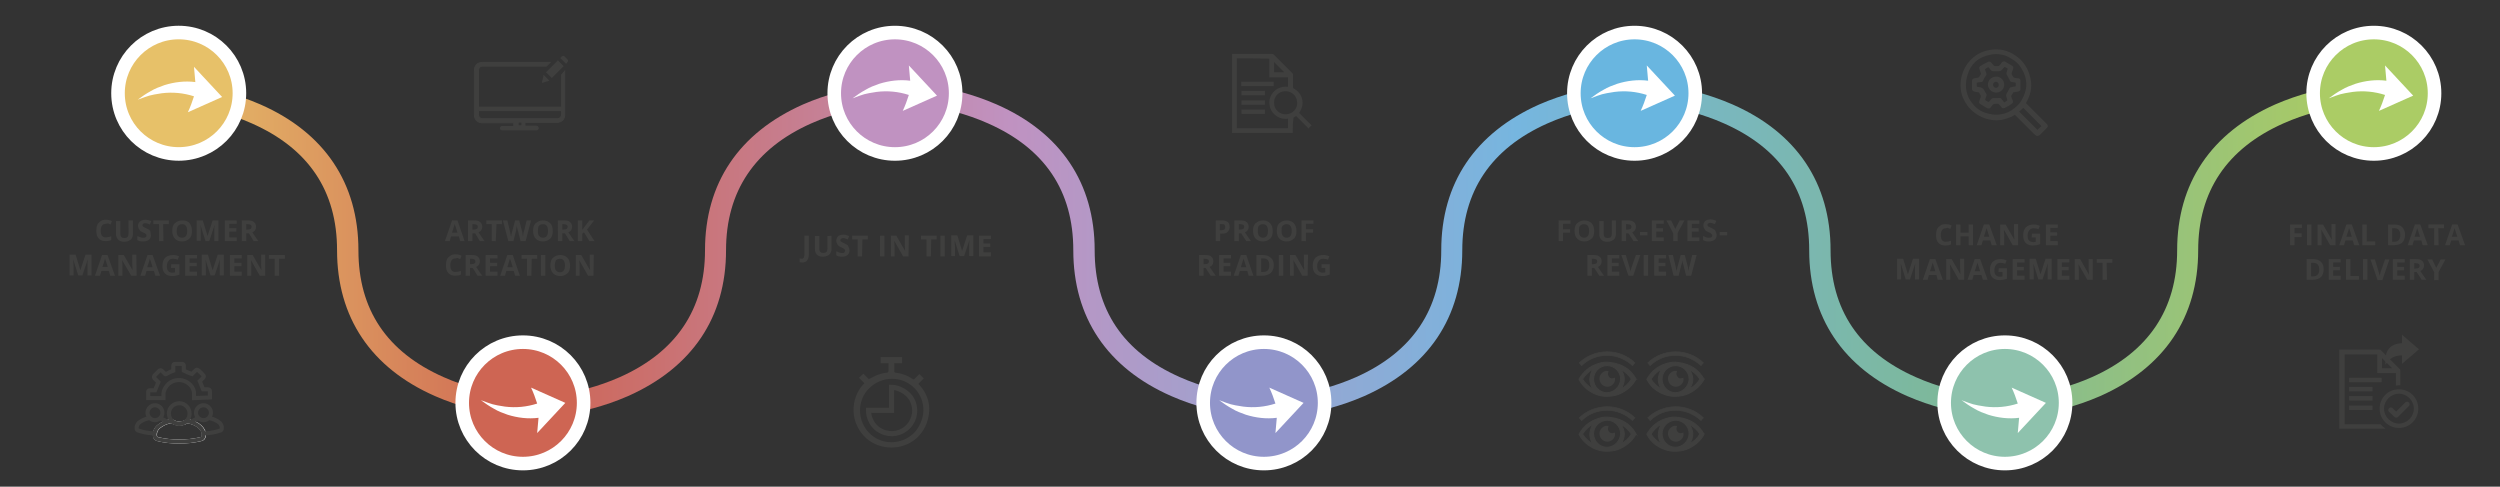 <?xml version="1.0" encoding="utf-8"?>
<!-- Generator: Adobe Illustrator 26.3.1, SVG Export Plug-In . SVG Version: 6.00 Build 0)  -->
<svg version="1.1" id="Ebene_1" xmlns="http://www.w3.org/2000/svg" xmlns:xlink="http://www.w3.org/1999/xlink" x="0px" y="0px"
	 viewBox="0 0 737.2 143.5" style="enable-background:new 0 0 737.2 143.5;" xml:space="preserve">
<rect x="0" y="0" width="737.2" height="143.5" fill="#333333" stroke="none"/>
<style type="text/css">
	.st0{fill:url(#SVGID_1_);}
	.st1{fill:#3F3F3E;}
	.st2{fill:none;}
	.st3{fill:#C092C1;}
	.st4{fill:none;stroke:#FFFFFF;stroke-width:4;}
	.st5{fill:#FFFFFF;}
	.st6{fill:#69B6E0;}
	.st7{fill:#ABCC65;}
	.st8{fill:#E7C169;}
	.st9{fill:#CE6553;}
	.st10{fill:#9195CA;}
	.st11{fill:#8EC2AD;}
	.st12{enable-background:new    ;}
	.st13{fill:#3F3F3E;stroke:#3F3F3E;stroke-width:0.281;stroke-miterlimit:10;}
	.st14{clip-path:url(#SVGID_00000181781368923029099780000008189965471223724705_);}
	.st15{fill:#3F3F3E;stroke:#3F3F3E;stroke-width:0.3;stroke-miterlimit:10;}
	.st16{fill:#3F3F3E;stroke:#3F3F3E;stroke-width:0.2;stroke-miterlimit:10;}
	.st17{fill:#3F3F3E;stroke:#3F3F3E;stroke-width:0.5;stroke-miterlimit:10;}
	.st18{clip-path:url(#SVGID_00000146499008866199190710000008546685511162577067_);}
	.st19{clip-path:url(#SVGID_00000116933391517864410770000011583352513626563203_);}
	.st20{clip-path:url(#SVGID_00000010275261955321311650000007856332499964123563_);}
	.st21{fill:none;stroke:#3F3F3E;stroke-width:1.5;stroke-linecap:round;stroke-linejoin:round;stroke-miterlimit:10;}
	.st22{fill:none;stroke:#FFFFFF;stroke-width:1.2;stroke-miterlimit:10;}
	.st23{fill:none;stroke:#3F3F3E;stroke-width:1.2;stroke-miterlimit:10;}
	.st24{fill:none;stroke:#3F3F3E;stroke-width:1.5;stroke-miterlimit:10;}
</style>
<g id="RZ">
	
		<linearGradient id="SVGID_1_" gradientUnits="userSpaceOnUse" x1="775.274" y1="-1991.024" x2="123.864" y2="-1991.024" gradientTransform="matrix(-1 0 0 1 823.523 2064.82)">
		<stop  offset="0" style="stop-color:#E7C169"/>
		<stop  offset="0.167" style="stop-color:#CE6553"/>
		<stop  offset="0.383" style="stop-color:#C092C1"/>
		<stop  offset="0.613" style="stop-color:#76B6DF"/>
		<stop  offset="0.805" style="stop-color:#7DB89A"/>
		<stop  offset="1" style="stop-color:#AECC5F"/>
	</linearGradient>
	<path class="st0" d="M699.5,30.3h-0.2c-0.1,0-13.2,0.4-26,6.1c-16.6,7.4-25.1,20-25.1,37.4c0,19.8-10,34.6-28.9,43
		c-14,6.1-27.7,6.5-28.3,6.5h-0.3c-0.6,0-14.3-0.4-28.3-6.5c-18.9-8.3-28.9-23.2-28.9-43c0-17.5-8.4-30-25.1-37.4
		c-12.8-5.7-25.9-6.1-26-6.1h-0.1c-0.1,0-13.2,0.4-26,6.1c-16.6,7.4-25.1,20-25.1,37.4c0,19.8-10,34.6-28.9,43
		c-14,6.1-27.7,6.5-28.3,6.5h-0.3c-0.6,0-14.4-0.4-28.3-6.5c-18.9-8.3-28.9-23.2-28.9-43c0-17.5-8.4-30-25.1-37.4
		c-12.8-5.7-25.9-6.1-26-6.1h-0.2c-0.1,0-13.2,0.4-26,6.1c-16.6,7.4-25.1,20-25.1,37.4c0,19.8-10,34.6-28.9,43
		c-14,6.1-27.7,6.5-28.3,6.5h-0.3c-0.6,0-14.4-0.4-28.3-6.5c-18.9-8.3-28.9-23.2-28.9-43c0-17.5-8.4-30-25.1-37.4
		c-12.8-5.7-25.9-6.1-26-6.1l0.2-6c0.6,0,14.3,0.4,28.3,6.5c18.9,8.3,28.9,23.2,28.9,43c0,17.5,8.4,30,25.1,37.4
		c12.8,5.7,26,6.1,26,6.1c0.1,0,13.2-0.4,26-6.1c16.6-7.4,25.1-20,25.1-37.4c0-19.8,10-34.6,28.9-43c14-6.1,27.7-6.5,28.3-6.5h0.5
		c0.6,0,14.4,0.4,28.3,6.5c18.9,8.3,28.9,23.2,28.9,43c0,17.5,8.4,30,25.1,37.4c12.8,5.7,26,6.1,26,6.1c0.1,0,13.2-0.4,26-6.1
		c16.6-7.4,25.1-20,25.1-37.4c0-19.8,10-34.6,28.9-43c14-6.1,27.7-6.5,28.3-6.5h0.4c0.6,0,14.3,0.4,28.3,6.5
		c18.9,8.3,28.9,23.2,28.9,43c0,17.5,8.4,30,25.1,37.4c12.8,5.7,25.9,6.1,26,6.1c0,0,13.2-0.4,26-6.1c16.6-7.4,25.1-20,25.1-37.4
		c0-19.8,10-34.6,28.9-43c14-6.1,27.7-6.5,28.3-6.5h0.5L699.5,30.3z"/>
	<g>
		<path class="st1" d="M381.2,39.2c-6,0-11.9,0-17.9,0c0-7.8,0-15.6,0-23.3c3.9,0,7.9,0,11.8,0c0.1,0,0.2,0,0.4,0.1
			c1.9,1.9,3.7,3.7,5.6,5.6c0.1,0.1,0.2,0.2,0.2,0.4c0,1.3,0,2.5,0,3.8c0,0.1,0,0.2,0.2,0.3c2.6,1.4,3.4,4.5,1.7,7
			c-0.1,0.1-0.1,0.2,0,0.3c1.1,1.1,2.2,2.3,3.4,3.4c0.1,0.1,0.1,0.1,0.2,0.1c-0.4,0.4-0.7,0.7-1,1c0,0-0.1-0.1-0.1-0.2
			c-1.1-1.1-2.1-2.1-3.2-3.2c-0.3-0.3-0.3-0.3-0.6-0.1c-0.1,0-0.1,0.1-0.2,0.1c-0.2,0.1-0.3,0.2-0.3,0.5
			C381.2,36.3,381.2,37.8,381.2,39.2z M364.7,17.2c0,6.9,0,13.7,0,20.6c5,0,10.1,0,15.1,0c0-0.9,0-1.9,0-2.8
			c-1.4,0.2-2.7-0.2-3.8-1.1s-1.6-2.1-1.7-3.5c-0.1-2.6,2.2-5.2,5.5-4.8c0-0.9,0-1.9,0-2.8c-1.8,0-3.6,0-5.5,0c0-1.8,0-3.6,0-5.5
			C371.1,17.2,367.9,17.2,364.7,17.2z M375.7,30.4c0,1.9,1.6,3.4,3.6,3.3c2-0.1,3.4-1.8,3.2-3.6c-0.1-2-1.8-3.3-3.6-3.2
			C376.9,27,375.6,28.6,375.7,30.4z M375.7,21.3c1,0,2,0,3,0c-1-1-2-2-3-3C375.7,19.3,375.7,20.3,375.7,21.3z"/>
		<path class="st2" d="M381.2,39.2c0-1.4,0-2.9,0-4.3c0-0.2,0-0.4,0.3-0.5c0.1,0,0.1-0.1,0.2-0.1c0.3-0.2,0.3-0.2,0.6,0.1
			c1.1,1.1,2.1,2.1,3.2,3.2c0.1,0.1,0.1,0.1,0.1,0.2c0.3-0.3,0.7-0.7,1-1c0,0-0.1-0.1-0.2-0.1c-1.1-1.1-2.2-2.3-3.4-3.4
			c-0.1-0.1-0.1-0.2,0-0.3c1.6-2.4,0.8-5.6-1.7-7c-0.1-0.1-0.2-0.1-0.2-0.3c0-1.3,0-2.5,0-3.8c0-0.2,0-0.3-0.2-0.4
			c-1.9-1.9-3.7-3.7-5.6-5.6c-0.1-0.1-0.2-0.1-0.4-0.1c-3.9,0-7.9,0-11.8,0c0.1,0,0.1,0,0.2,0c0.9,0,1.8,0,2.7,0
			c6.8,0,13.7,0,20.5,0c0,7.8,0,15.6,0,23.4C384.8,39.2,383,39.2,381.2,39.2z"/>
		<path class="st2" d="M364.7,17.2c3.2,0,6.4,0,9.6,0c0,1.8,0,3.6,0,5.5c1.8,0,3.6,0,5.5,0c0,1,0,1.9,0,2.8
			c-3.2-0.4-5.5,2.3-5.5,4.8c0,1.4,0.6,2.6,1.7,3.5s2.4,1.3,3.8,1.1c0,0.9,0,1.9,0,2.8c-5,0-10,0-15.1,0
			C364.7,30.9,364.7,24.1,364.7,17.2z M366,24.1c0,0.5,0,0.9,0,1.3c3.2,0,6.4,0,9.6,0c0-0.5,0-0.9,0-1.3
			C372.5,24.1,369.3,24.1,366,24.1z M373,26.8c-2.3,0-4.6,0-6.9,0c0,0.5,0,0.9,0,1.3c2.3,0,4.6,0,6.9,0C373,27.7,373,27.3,373,26.8z
			 M373,29.6c-2.3,0-4.6,0-6.9,0c0,0.5,0,0.9,0,1.3c2.3,0,4.6,0,6.9,0C373,30.5,373,30,373,29.6z M373,32.3c-2.3,0-4.6,0-6.9,0
			c0,0.5,0,0.9,0,1.3c2.3,0,4.6,0,6.9,0C373,33.2,373,32.8,373,32.3z"/>
		<path class="st2" d="M375.7,30.4c-0.1-1.8,1.2-3.4,3.2-3.5c1.8-0.1,3.4,1.2,3.6,3.2c0.1,1.9-1.3,3.5-3.2,3.6
			C377.4,33.8,375.8,32.2,375.7,30.4z"/>
		<path class="st2" d="M375.7,21.3c0-1,0-2,0-3c1,1,2,2,3,3C377.8,21.3,376.7,21.3,375.7,21.3z"/>
		<path class="st1" d="M366,24.1c3.2,0,6.4,0,9.6,0c0,0.5,0,0.9,0,1.3c-3.2,0-6.4,0-9.6,0C366,25,366,24.6,366,24.1z"/>
		<path class="st1" d="M373,26.8c0,0.5,0,0.9,0,1.3c-2.3,0-4.6,0-6.9,0c0-0.4,0-0.9,0-1.3C368.3,26.8,370.6,26.8,373,26.8z"/>
		<path class="st1" d="M373,29.6c0,0.5,0,0.9,0,1.3c-2.3,0-4.6,0-6.9,0c0-0.4,0-0.9,0-1.3C368.3,29.6,370.6,29.6,373,29.6z"/>
		<path class="st1" d="M373,32.3c0,0.5,0,0.9,0,1.3c-2.3,0-4.6,0-6.9,0c0-0.5,0-0.9,0-1.3C368.3,32.3,370.6,32.3,373,32.3z"/>
	</g>
	<g>
		<g>
			<g id="Gruppe_3957_00000026137538530479136710000006047038055681657755_" transform="translate(208 -57)">
				<g transform="matrix(1, 0, 0, 1, -208, 3926)">
					<g id="Ellipse_40-13_00000075152992774620893030000010417068619446154890_" transform="translate(618 10)">
						<circle class="st3" cx="-354.1" cy="-3851.5" r="17.1"/>
						<circle class="st4" cx="-354.1" cy="-3851.5" r="17.9"/>
					</g>
				</g>
			</g>
			<path id="Pfad_15091_00000160171681221004530260000008680221954140558770_" class="st5" d="M276.3,28.2l-8.3-8.9l0.4,4.5
				c-3.1-0.4-6.2,0-9.1,0.9c-1.4,0.5-2.8,1-4.1,1.8c-1.3,0.7-2.6,1.6-3.8,2.5c3.5-1.3,3.3-1.3,7.1-1.9c3.2-0.4,6.4-0.1,9.5,0.9
				c-0.5,1.6-1.1,3.2-1.8,4.7L276.3,28.2z"/>
		</g>
		<g>
			<g id="Gruppe_3953-4_00000051357856197624149410000010818154757337020340_" transform="translate(743 -57)">
				<g transform="matrix(1, 0, 0, 1, -743, 3926)">
					<g id="Ellipse_40-11_00000178909667952790485690000005655372429462983042_" transform="translate(1153 10)">
						<circle class="st6" cx="-671" cy="-3851.5" r="17.1"/>
						<circle class="st4" cx="-671" cy="-3851.5" r="17.9"/>
					</g>
				</g>
			</g>
			<path id="Pfad_15093_00000007392021625817271240000002724566565121657516_" class="st5" d="M493.9,28.2l-8.3-8.9l0.4,4.5
				c-3.1-0.4-6.2,0-9.1,0.9c-1.4,0.5-2.8,1-4.1,1.8c-1.3,0.7-2.6,1.6-3.8,2.5c3.5-1.3,3.3-1.3,7.1-1.9c3.2-0.4,6.4-0.1,9.5,0.9
				c-0.5,1.6-1.1,3.2-1.8,4.7L493.9,28.2z"/>
		</g>
		<g>
			<g id="Gruppe_3973_00000119078598359387204980000009262719291058535318_" transform="translate(1278 -57)">
				<g transform="matrix(1, 0, 0, 1, -1278, 3926)">
					<g id="Ellipse_40-12_00000031208853945024506070000014733528498950598825_" transform="translate(1688 10)">
						<circle class="st7" cx="-988" cy="-3851.5" r="17.1"/>
						<circle class="st4" cx="-988" cy="-3851.5" r="17.9"/>
					</g>
				</g>
			</g>
			<path id="Pfad_15094_00000061459929257181796820000008381379438535187075_" class="st5" d="M711.6,28.2l-8.3-8.9l0.4,4.5
				c-3.1-0.4-6.2,0-9.1,0.9c-1.4,0.5-2.8,1-4.1,1.8c-1.3,0.7-2.6,1.6-3.8,2.5c3.5-1.3,3.3-1.3,7.1-1.9c3.2-0.4,6.4-0.1,9.5,0.9
				c-0.5,1.6-1.1,3.2-1.8,4.7L711.6,28.2z"/>
		</g>
		<g>
			<g id="Gruppe_3958_00000127001677629195889750000002163460513701276038_" transform="translate(-310 -57)">
				<g transform="matrix(1, 0, 0, 1, 310, 3926)">
					<g id="Ellipse_40-14_00000171682369428506397810000008911109915222423681_" transform="translate(100 10)">
						
							<ellipse transform="matrix(1 -1.022497e-03 1.022497e-03 1 3.938 -5.032741e-02)" class="st8" cx="-47.3" cy="-3851.5" rx="17.1" ry="17.1"/>
						
							<ellipse transform="matrix(1 -1.730093e-03 1.730093e-03 1 6.663 -8.751289e-02)" class="st4" cx="-47.3" cy="-3851.5" rx="17.9" ry="17.9"/>
					</g>
				</g>
			</g>
			<path id="Pfad_15092_00000133505668971365720410000017394799489699264914_" class="st5" d="M65.5,28.6l-8.3-8.9l0.4,4.5
				c-3.1-0.4-6.2,0-9.1,0.9c-1.4,0.5-2.8,1-4.1,1.8c-1.3,0.7-2.6,1.6-3.8,2.5c3.6-1.3,3.3-1.3,7.1-1.9c3.2-0.4,6.4-0.1,9.5,0.9
				c-0.5,1.6-1.1,3.2-1.8,4.7L65.5,28.6z"/>
		</g>
		<g>
			<g id="Gruppe_3953_00000167363613509619517950000012165959567799572912_" transform="translate(-61 167)">
				<g transform="matrix(1, 0, 0, 1, 61, 3702)">
					<g id="Ellipse_40-8_00000105398398043057718680000010304759128823411883_" transform="translate(349 234)">
						<circle class="st9" cx="-194.8" cy="-3984.2" r="17.1"/>
						<circle class="st4" cx="-194.8" cy="-3984.2" r="17.9"/>
					</g>
				</g>
			</g>
			<path id="Pfad_15095_00000018935524558876486980000013966415968548299660_" class="st5" d="M166.7,118.8l-8.3,8.9l0.4-4.5
				c-3.1,0.4-6.2,0-9.1-0.9c-1.4-0.5-2.8-1-4.1-1.8c-1.3-0.7-2.6-1.6-3.8-2.5c3.6,1.3,3.3,1.3,7.1,1.9c3.2,0.4,6.4,0.1,9.5-0.9
				c-0.5-1.6-1.1-3.2-1.8-4.7L166.7,118.8z"/>
		</g>
		<g>
			<g id="Gruppe_3953-2_00000091736920537888685890000003433103008974419634_" transform="translate(475 167)">
				<g transform="matrix(1, 0, 0, 1, -475, 3702)">
					<g id="Ellipse_40-9_00000010287359370044573630000017405870800882339729_" transform="translate(885 234)">
						<circle class="st10" cx="-512.3" cy="-3984.2" r="17.1"/>
						<circle class="st4" cx="-512.3" cy="-3984.2" r="17.9"/>
					</g>
				</g>
			</g>
			<path id="Pfad_15096_00000062891298649194964980000005879959018685278100_" class="st5" d="M384.4,118.8l-8.3,8.9l0.4-4.5
				c-3.1,0.4-6.2,0-9.1-0.9c-1.4-0.5-2.8-1-4.1-1.8c-1.3-0.7-2.6-1.6-3.8-2.5c3.5,1.3,3.3,1.3,7.1,1.9c3.2,0.4,6.4,0.1,9.5-0.9
				c-0.5-1.6-1.1-3.2-1.8-4.7L384.4,118.8z"/>
		</g>
		<g>
			<g id="Gruppe_3953-3_00000067213765864184893010000016321680649511247028_" transform="translate(1011 167)">
				<g transform="matrix(1, 0, 0, 1, -1011, 3702)">
					<g id="Ellipse_40-10_00000025406105929416845100000017923333100054764444_" transform="translate(1421 234)">
						<circle class="st11" cx="-829.8" cy="-3984.2" r="17.1"/>
						<circle class="st4" cx="-829.8" cy="-3984.2" r="17.9"/>
					</g>
				</g>
			</g>
			<path id="Pfad_15097_00000150073256438237495050000017545077424684555150_" class="st5" d="M603.3,118.8l-8.3,8.9l0.4-4.5
				c-3.1,0.4-6.2,0-9.1-0.9c-1.4-0.5-2.8-1-4.1-1.8c-1.3-0.7-2.6-1.6-3.8-2.5c3.5,1.3,3.3,1.3,7.1,1.9c3.2,0.4,6.4,0.1,9.5-0.9
				c-0.5-1.6-1.1-3.2-1.8-4.7L603.3,118.8z"/>
		</g>
	</g>
	<g>
		<g class="st12">
			<path class="st1" d="M31.2,66c-0.5,0-0.9,0.2-1.1,0.5c-0.3,0.4-0.4,0.9-0.4,1.5c0,1.4,0.5,2,1.5,2c0.4,0,0.9-0.1,1.6-0.3v1.1
				c-0.5,0.2-1.1,0.3-1.7,0.3c-0.9,0-1.6-0.3-2-0.8c-0.5-0.5-0.7-1.3-0.7-2.3c0-0.6,0.1-1.2,0.3-1.7s0.6-0.8,1-1.1s0.9-0.4,1.5-0.4
				c0.6,0,1.2,0.1,1.8,0.4l-0.4,1c-0.2-0.1-0.5-0.2-0.7-0.3S31.4,66,31.2,66z"/>
			<path class="st1" d="M39.2,65V69c0,0.5-0.1,0.8-0.3,1.2s-0.5,0.6-0.9,0.8s-0.8,0.3-1.3,0.3c-0.8,0-1.4-0.2-1.8-0.6
				s-0.7-1-0.7-1.6v-3.9h1.3v3.7c0,0.5,0.1,0.8,0.3,1s0.5,0.3,0.9,0.3c0.4,0,0.7-0.1,0.9-0.3s0.3-0.6,0.3-1V65L39.2,65L39.2,65z"/>
			<path class="st1" d="M44.5,69.4c0,0.5-0.2,1-0.6,1.3c-0.4,0.3-0.9,0.5-1.7,0.5c-0.7,0-1.2-0.1-1.7-0.4v-1.2
				c0.4,0.2,0.8,0.3,1,0.4c0.3,0.1,0.5,0.1,0.8,0.1c0.3,0,0.5,0,0.7-0.2c0.2-0.1,0.2-0.3,0.2-0.5c0-0.1,0-0.2-0.1-0.3
				S43,69,42.9,68.9s-0.4-0.2-0.8-0.4c-0.4-0.2-0.7-0.3-0.8-0.5s-0.3-0.4-0.4-0.6s-0.2-0.5-0.2-0.8c0-0.5,0.2-1,0.6-1.3
				s0.9-0.5,1.5-0.5c0.3,0,0.6,0,0.9,0.1c0.3,0.1,0.6,0.2,0.9,0.3l-0.4,1c-0.3-0.1-0.6-0.2-0.8-0.3c-0.2,0-0.4-0.1-0.6-0.1
				c-0.2,0-0.4,0.1-0.6,0.2c-0.1,0.1-0.2,0.3-0.2,0.4c0,0.1,0,0.2,0.1,0.3c0.1,0.1,0.1,0.2,0.2,0.2c0.1,0.1,0.4,0.2,0.8,0.4
				c0.6,0.3,1,0.5,1.2,0.8C44.4,68.7,44.5,69,44.5,69.4z"/>
			<path class="st1" d="M48.2,71.1h-1.3v-5h-1.7V65h4.6v1.1h-1.7L48.2,71.1L48.2,71.1z"/>
			<path class="st1" d="M56.6,68.1c0,1-0.2,1.8-0.8,2.3s-1.2,0.8-2.1,0.8s-1.6-0.3-2.1-0.8s-0.8-1.3-0.8-2.3s0.2-1.8,0.8-2.3
				s1.2-0.8,2.2-0.8s1.7,0.3,2.1,0.8S56.6,67.1,56.6,68.1z M52.1,68.1c0,0.7,0.1,1.2,0.4,1.5s0.6,0.5,1.2,0.5c1,0,1.5-0.7,1.5-2
				s-0.5-2-1.5-2c-0.5,0-0.9,0.2-1.2,0.5C52.3,66.9,52.1,67.4,52.1,68.1z"/>
			<path class="st1" d="M60.6,71.1l-1.5-4.8h0c0.1,1,0.1,1.6,0.1,1.9v2.8h-1.2V65h1.8l1.4,4.6h0l1.5-4.6h1.7v6.1h-1.2v-2.9
				c0-0.1,0-0.3,0-0.5c0-0.2,0-0.6,0.1-1.4h0l-1.6,4.8H60.6z"/>
			<path class="st1" d="M69.8,71.1h-3.5V65h3.5v1h-2.2v1.3h2.1v1h-2.1V70h2.2V71.1z"/>
			<path class="st1" d="M72.6,68.8v2.3h-1.3V65h1.8c0.8,0,1.4,0.1,1.8,0.5c0.4,0.3,0.6,0.8,0.6,1.4c0,0.4-0.1,0.7-0.3,1
				c-0.2,0.3-0.5,0.5-0.8,0.6c0.9,1.4,1.5,2.2,1.8,2.6h-1.4l-1.4-2.3L72.6,68.8L72.6,68.8z M72.6,67.7H73c0.4,0,0.7-0.1,0.9-0.2
				s0.3-0.4,0.3-0.6s-0.1-0.5-0.3-0.6s-0.5-0.2-0.9-0.2h-0.4V67.7z"/>
		</g>
		<g class="st12">
			<path class="st1" d="M23.1,81.3l-1.5-4.8h0c0,1,0.1,1.6,0.1,1.9v2.8h-1.2v-6.1h1.8l1.4,4.6h0l1.5-4.6H27v6.1h-1.2v-2.9
				c0-0.1,0-0.3,0-0.5c0-0.2,0-0.6,0.1-1.4h0l-1.6,4.8H23.1z"/>
			<path class="st1" d="M32.5,81.3l-0.4-1.4h-2.2l-0.4,1.4H28l2.1-6.1h1.6l2.2,6.1H32.5z M31.8,78.8c-0.4-1.3-0.6-2-0.7-2.2
				S31,76.2,31,76.1c-0.1,0.4-0.3,1.2-0.8,2.6H31.8z"/>
			<path class="st1" d="M40.3,81.3h-1.6L36,76.7h0c0.1,0.8,0.1,1.4,0.1,1.7v2.9h-1.2v-6.1h1.6l2.6,4.5h0c0-0.8-0.1-1.4-0.1-1.7v-2.9
				h1.2L40.3,81.3L40.3,81.3z"/>
			<path class="st1" d="M45.8,81.3l-0.4-1.4h-2.2l-0.4,1.4h-1.4l2.1-6.1H45l2.2,6.1H45.8z M45,78.8c-0.4-1.3-0.6-2-0.7-2.2
				s-0.1-0.3-0.1-0.4c-0.1,0.4-0.3,1.2-0.8,2.6H45z"/>
			<path class="st1" d="M50.5,77.9h2.4V81c-0.4,0.1-0.8,0.2-1.1,0.3s-0.7,0.1-1.1,0.1c-0.9,0-1.6-0.3-2.1-0.8s-0.7-1.3-0.7-2.3
				c0-1,0.3-1.7,0.8-2.3c0.6-0.5,1.3-0.8,2.3-0.8c0.6,0,1.2,0.1,1.8,0.4l-0.4,1c-0.4-0.2-0.9-0.3-1.4-0.3c-0.6,0-1,0.2-1.3,0.6
				c-0.3,0.4-0.5,0.9-0.5,1.5c0,0.7,0.1,1.2,0.4,1.5c0.3,0.4,0.7,0.5,1.2,0.5c0.3,0,0.5,0,0.8-0.1V79h-1.2L50.5,77.9L50.5,77.9z"/>
			<path class="st1" d="M58.1,81.3h-3.5v-6.1h3.5v1h-2.2v1.3h2.1v1h-2.1v1.6h2.2V81.3z"/>
			<path class="st1" d="M62.1,81.3l-1.5-4.8h0c0.1,1,0.1,1.6,0.1,1.9v2.8h-1.2v-6.1h1.8l1.4,4.6h0l1.5-4.6h1.8v6.1h-1.2v-2.9
				c0-0.1,0-0.3,0-0.5c0-0.2,0-0.6,0.1-1.4h0l-1.6,4.8H62.1z"/>
			<path class="st1" d="M71.3,81.3h-3.5v-6.1h3.5v1h-2.2v1.3h2.1v1h-2.1v1.6h2.2V81.3z"/>
			<path class="st1" d="M78.2,81.3h-1.6L74,76.7h0c0.1,0.8,0.1,1.4,0.1,1.7v2.9h-1.2v-6.1h1.6l2.6,4.5h0c0-0.8-0.1-1.4-0.1-1.7v-2.9
				h1.2L78.2,81.3L78.2,81.3z"/>
			<path class="st1" d="M82.3,81.3h-1.3v-5h-1.7v-1.1H84v1.1h-1.7L82.3,81.3L82.3,81.3z"/>
		</g>
	</g>
	<g class="st12">
		<path class="st1" d="M236.6,77.4c-0.3,0-0.5,0-0.8-0.1v-1.1c0.2,0,0.4,0.1,0.6,0.1c0.3,0,0.5-0.1,0.6-0.3s0.2-0.5,0.2-0.8v-5.7
			h1.3v5.7c0,0.7-0.2,1.2-0.5,1.6C237.7,77.2,237.2,77.4,236.6,77.4z"/>
		<path class="st1" d="M245.2,69.5v3.9c0,0.5-0.1,0.8-0.3,1.2s-0.5,0.6-0.9,0.8s-0.8,0.3-1.3,0.3c-0.8,0-1.4-0.2-1.8-0.6
			s-0.6-1-0.6-1.6v-3.9h1.3v3.7c0,0.5,0.1,0.8,0.3,1s0.5,0.3,0.9,0.3c0.4,0,0.7-0.1,0.9-0.3s0.3-0.6,0.3-1v-3.7L245.2,69.5
			L245.2,69.5z"/>
		<path class="st1" d="M250.5,73.9c0,0.5-0.2,1-0.6,1.3c-0.4,0.3-0.9,0.5-1.6,0.5c-0.6,0-1.2-0.1-1.7-0.4v-1.2
			c0.4,0.2,0.8,0.3,1,0.4c0.3,0.1,0.5,0.1,0.8,0.1c0.3,0,0.5,0,0.6-0.2c0.1-0.1,0.2-0.3,0.2-0.5c0-0.1,0-0.2-0.1-0.3
			s-0.2-0.2-0.3-0.3s-0.4-0.2-0.8-0.4c-0.4-0.2-0.6-0.3-0.8-0.5s-0.3-0.4-0.4-0.6c-0.1-0.2-0.2-0.5-0.2-0.8c0-0.5,0.2-1,0.5-1.3
			s0.9-0.5,1.5-0.5c0.3,0,0.6,0,0.9,0.1c0.3,0.1,0.6,0.2,0.9,0.3l-0.4,1c-0.3-0.1-0.6-0.2-0.8-0.3s-0.4-0.1-0.6-0.1
			c-0.2,0-0.4,0.1-0.6,0.2c-0.1,0.1-0.2,0.3-0.2,0.4c0,0.1,0,0.2,0.1,0.3c0,0.1,0.1,0.2,0.2,0.2c0.1,0.1,0.4,0.2,0.8,0.4
			c0.6,0.3,1,0.5,1.2,0.8C250.4,73.2,250.5,73.5,250.5,73.9z"/>
		<path class="st1" d="M254.2,75.6h-1.3v-5h-1.6v-1.1h4.6v1.1h-1.6L254.2,75.6L254.2,75.6z"/>
		<path class="st1" d="M259.5,75.6v-6.1h1.3v6.1H259.5z"/>
		<path class="st1" d="M267.9,75.6h-1.6l-2.6-4.6h0c0,0.8,0.1,1.4,0.1,1.7v2.9h-1.1v-6.1h1.6l2.6,4.5h0c0-0.8-0.1-1.4-0.1-1.7v-2.9
			h1.2L267.9,75.6L267.9,75.6z"/>
		<path class="st1" d="M274.5,75.6h-1.3v-5h-1.6v-1.1h4.6v1.1h-1.6L274.5,75.6L274.5,75.6z"/>
		<path class="st1" d="M277.3,75.6v-6.1h1.3v6.1H277.3z"/>
		<path class="st1" d="M283,75.6l-1.5-4.8h0c0,1,0.1,1.6,0.1,1.9v2.8h-1.1v-6.1h1.8l1.4,4.6h0l1.5-4.6h1.8v6.1h-1.2v-2.9
			c0-0.1,0-0.3,0-0.5c0-0.2,0-0.6,0.1-1.4h0l-1.6,4.8H283z"/>
		<path class="st1" d="M292.2,75.6h-3.5v-6.1h3.5v1h-2.2v1.3h2v1h-2v1.6h2.2V75.6z"/>
	</g>
	<g class="st12">
		<path class="st1" d="M460.9,71.1h-1.3V65h3.5v1h-2.2v1.6h2.1v1h-2.1L460.9,71.1L460.9,71.1z"/>
		<path class="st1" d="M470.1,68.1c0,1-0.2,1.8-0.8,2.3s-1.2,0.8-2.1,0.8s-1.6-0.3-2.1-0.8s-0.8-1.3-0.8-2.3s0.2-1.8,0.8-2.3
			s1.2-0.8,2.1-0.8s1.6,0.3,2.1,0.8C469.8,66.3,470.1,67.1,470.1,68.1z M465.6,68.1c0,0.7,0.1,1.2,0.4,1.5s0.6,0.5,1.1,0.5
			c1,0,1.5-0.7,1.5-2s-0.5-2-1.5-2c-0.5,0-0.9,0.2-1.2,0.5S465.6,67.4,465.6,68.1z"/>
		<path class="st1" d="M476.5,65V69c0,0.5-0.1,0.8-0.3,1.2s-0.5,0.6-0.9,0.8s-0.8,0.3-1.3,0.3c-0.8,0-1.4-0.2-1.8-0.6
			s-0.6-1-0.6-1.6v-3.9h1.3v3.7c0,0.5,0.1,0.8,0.3,1s0.5,0.3,0.9,0.3c0.4,0,0.7-0.1,0.9-0.3s0.3-0.6,0.3-1V65L476.5,65L476.5,65z"/>
		<path class="st1" d="M479.5,68.8v2.3h-1.3V65h1.8c0.8,0,1.4,0.1,1.8,0.5c0.4,0.3,0.6,0.8,0.6,1.4c0,0.4-0.1,0.7-0.3,1
			c-0.2,0.3-0.5,0.5-0.8,0.6c0.9,1.4,1.5,2.2,1.8,2.6h-1.4l-1.5-2.3L479.5,68.8L479.5,68.8z M479.5,67.7h0.4c0.4,0,0.7-0.1,0.9-0.2
			s0.3-0.4,0.3-0.6s-0.1-0.5-0.3-0.6s-0.5-0.2-0.9-0.2h-0.4L479.5,67.7L479.5,67.7z"/>
		<path class="st1" d="M483.6,69.4v-1h2.2v1H483.6z"/>
		<path class="st1" d="M490.6,71.1h-3.5V65h3.5v1h-2.2v1.3h2v1h-2V70h2.2V71.1z"/>
		<path class="st1" d="M494,67.5l1.3-2.5h1.4l-2,3.7v2.4h-1.3v-2.3l-2-3.8h1.4L494,67.5z"/>
		<path class="st1" d="M501.1,71.1h-3.5V65h3.5v1h-2.2v1.3h2v1h-2V70h2.2V71.1z"/>
		<path class="st1" d="M506.2,69.4c0,0.5-0.2,1-0.6,1.3c-0.4,0.3-0.9,0.5-1.7,0.5c-0.7,0-1.2-0.1-1.7-0.4v-1.2
			c0.4,0.2,0.8,0.3,1,0.4c0.3,0.1,0.5,0.1,0.8,0.1c0.3,0,0.5,0,0.7-0.2c0.2-0.1,0.2-0.3,0.2-0.5c0-0.1,0-0.2-0.1-0.3
			s-0.2-0.2-0.3-0.3s-0.4-0.2-0.8-0.4c-0.4-0.2-0.7-0.3-0.8-0.5s-0.3-0.4-0.4-0.6s-0.2-0.5-0.2-0.8c0-0.5,0.2-1,0.5-1.3
			c0.4-0.3,0.9-0.5,1.5-0.5c0.3,0,0.6,0,0.9,0.1s0.6,0.2,0.9,0.3l-0.4,1c-0.3-0.1-0.6-0.2-0.8-0.3c-0.2,0-0.4-0.1-0.6-0.1
			c-0.2,0-0.4,0.1-0.6,0.2s-0.2,0.3-0.2,0.4c0,0.1,0,0.2,0.1,0.3c0,0.1,0.1,0.2,0.2,0.2c0.1,0.1,0.4,0.2,0.8,0.4
			c0.6,0.3,1,0.5,1.2,0.8C506.1,68.7,506.2,69,506.2,69.4z"/>
		<path class="st1" d="M507.1,69.4v-1h2.2v1H507.1z"/>
	</g>
	<g class="st12">
		<path class="st1" d="M469.4,79v2.3h-1.3v-6.1h1.8c0.8,0,1.4,0.1,1.8,0.5c0.4,0.3,0.6,0.8,0.6,1.4c0,0.4-0.1,0.7-0.3,1
			c-0.2,0.3-0.5,0.5-0.8,0.6c0.9,1.4,1.5,2.2,1.8,2.6h-1.4l-1.5-2.3L469.4,79L469.4,79z M469.4,77.9h0.4c0.4,0,0.7-0.1,0.9-0.2
			s0.3-0.4,0.3-0.6s-0.1-0.5-0.3-0.6c-0.2-0.1-0.5-0.2-0.9-0.2h-0.4L469.4,77.9L469.4,77.9z"/>
		<path class="st1" d="M477.5,81.3H474v-6.1h3.5v1h-2.2v1.3h2v1h-2v1.6h2.2V81.3z"/>
		<path class="st1" d="M482.4,75.2h1.3l-2.1,6.1h-1.4l-2.1-6.1h1.3l1.1,3.6c0.1,0.2,0.1,0.5,0.2,0.8c0.1,0.3,0.1,0.5,0.1,0.6
			c0-0.2,0.1-0.7,0.3-1.3L482.4,75.2z"/>
		<path class="st1" d="M484.7,81.3v-6.1h1.3v6.1H484.7z"/>
		<path class="st1" d="M491.3,81.3h-3.5v-6.1h3.5v1h-2.2v1.3h2v1h-2v1.6h2.2V81.3z"/>
		<path class="st1" d="M498.7,81.3h-1.5l-0.8-3.2c0-0.1-0.1-0.4-0.2-0.7s-0.1-0.6-0.1-0.7c0,0.1-0.1,0.4-0.1,0.7
			c-0.1,0.3-0.1,0.6-0.2,0.7l-0.8,3.2h-1.5l-1.5-6.1h1.3l0.8,3.3c0.1,0.6,0.2,1.1,0.3,1.6c0-0.2,0-0.4,0.1-0.7
			c0.1-0.3,0.1-0.6,0.2-0.8l0.9-3.4h1.2l0.9,3.4c0,0.1,0.1,0.4,0.1,0.7c0.1,0.3,0.1,0.6,0.1,0.8c0-0.2,0.1-0.5,0.1-0.8
			s0.1-0.6,0.2-0.8l0.8-3.3h1.3L498.7,81.3z"/>
	</g>
	<g class="st12">
		<path class="st1" d="M573.8,67.3c-0.5,0-0.9,0.2-1.1,0.5c-0.3,0.4-0.4,0.9-0.4,1.5c0,1.4,0.5,2,1.5,2c0.4,0,0.9-0.1,1.5-0.3v1.1
			c-0.5,0.2-1,0.3-1.7,0.3c-0.9,0-1.6-0.3-2-0.8c-0.5-0.5-0.7-1.3-0.7-2.3c0-0.6,0.1-1.2,0.3-1.7c0.2-0.5,0.6-0.8,1-1.1
			s0.9-0.4,1.5-0.4c0.6,0,1.2,0.1,1.8,0.4l-0.4,1c-0.2-0.1-0.5-0.2-0.7-0.3S574,67.3,573.8,67.3z"/>
		<path class="st1" d="M581.8,72.3h-1.3v-2.6h-2.4v2.6h-1.3v-6.1h1.3v2.4h2.4v-2.4h1.3V72.3z"/>
		<path class="st1" d="M587.3,72.3l-0.4-1.4h-2.2l-0.4,1.4h-1.4l2.1-6.1h1.6l2.2,6.1H587.3z M586.6,69.8c-0.4-1.3-0.6-2-0.7-2.2
			s-0.1-0.3-0.1-0.4c-0.1,0.4-0.3,1.2-0.8,2.6H586.6z"/>
		<path class="st1" d="M595.1,72.3h-1.6l-2.6-4.6h0c0,0.8,0.1,1.4,0.1,1.7v2.9h-1.2v-6.1h1.6l2.6,4.5h0c0-0.8-0.1-1.4-0.1-1.7v-2.9
			h1.2V72.3z"/>
		<path class="st1" d="M599.2,68.9h2.4v3.1c-0.4,0.1-0.8,0.2-1.1,0.3c-0.3,0-0.7,0.1-1.1,0.1c-0.9,0-1.6-0.3-2.1-0.8
			s-0.7-1.3-0.7-2.3c0-1,0.3-1.7,0.8-2.3c0.6-0.5,1.3-0.8,2.3-0.8c0.6,0,1.2,0.1,1.8,0.4l-0.4,1c-0.4-0.2-0.9-0.3-1.4-0.3
			c-0.6,0-1,0.2-1.3,0.6c-0.3,0.4-0.5,0.9-0.5,1.5c0,0.7,0.1,1.2,0.4,1.5s0.7,0.5,1.2,0.5c0.3,0,0.5,0,0.8-0.1V70h-1.2L599.2,68.9
			L599.2,68.9z"/>
		<path class="st1" d="M606.8,72.3h-3.5v-6.1h3.5v1h-2.2v1.3h2v1h-2v1.6h2.2V72.3z"/>
	</g>
	<g class="st12">
		<path class="st1" d="M562,82.5l-1.5-4.8h0c0,1,0.1,1.6,0.1,1.9v2.8h-1.2v-6.1h1.8l1.4,4.6h0l1.5-4.6h1.8v6.1h-1.2v-2.9
			c0-0.1,0-0.3,0-0.5c0-0.2,0-0.6,0.1-1.4h0l-1.6,4.8H562z"/>
		<path class="st1" d="M571.4,82.5l-0.4-1.4h-2.2l-0.4,1.4h-1.4l2.1-6.1h1.6l2.2,6.1H571.4z M570.7,80c-0.4-1.3-0.6-2-0.7-2.2
			s-0.1-0.3-0.1-0.4c-0.1,0.4-0.3,1.2-0.8,2.6H570.7z"/>
		<path class="st1" d="M579.2,82.5h-1.6l-2.6-4.6h0c0,0.8,0.1,1.4,0.1,1.7v2.9h-1.2v-6.1h1.6l2.6,4.5h0c0-0.8-0.1-1.4-0.1-1.7v-2.9
			h1.2V82.5z"/>
		<path class="st1" d="M584.7,82.5l-0.4-1.4H582l-0.4,1.4h-1.4l2.1-6.1h1.6l2.2,6.1H584.7z M583.9,80c-0.4-1.3-0.6-2-0.7-2.2
			s-0.1-0.3-0.1-0.4c-0.1,0.4-0.3,1.2-0.8,2.6H583.9z"/>
		<path class="st1" d="M589.4,79.1h2.4v3.1c-0.4,0.1-0.8,0.2-1.1,0.3c-0.3,0-0.7,0.1-1.1,0.1c-0.9,0-1.6-0.3-2.1-0.8
			s-0.7-1.3-0.7-2.3c0-1,0.3-1.7,0.8-2.3c0.6-0.5,1.3-0.8,2.3-0.8c0.6,0,1.2,0.1,1.8,0.4l-0.4,1c-0.4-0.2-0.9-0.3-1.4-0.3
			c-0.6,0-1,0.2-1.3,0.6c-0.3,0.4-0.5,0.9-0.5,1.5c0,0.7,0.1,1.2,0.4,1.5s0.7,0.5,1.2,0.5c0.3,0,0.5,0,0.8-0.1v-1.3h-1.2L589.4,79.1
			L589.4,79.1z"/>
		<path class="st1" d="M597,82.5h-3.5v-6.1h3.5v1h-2.2v1.3h2v1h-2v1.6h2.2V82.5z"/>
		<path class="st1" d="M601.1,82.5l-1.5-4.8h0c0,1,0.1,1.6,0.1,1.9v2.8h-1.2v-6.1h1.8l1.4,4.6h0l1.5-4.6h1.8v6.1h-1.2v-2.9
			c0-0.1,0-0.3,0-0.5c0-0.2,0-0.6,0.1-1.4h0l-1.6,4.8H601.1z"/>
		<path class="st1" d="M610.2,82.5h-3.5v-6.1h3.5v1H608v1.3h2v1h-2v1.6h2.2V82.5z"/>
		<path class="st1" d="M617.1,82.5h-1.6l-2.6-4.6h0c0,0.8,0.1,1.4,0.1,1.7v2.9h-1.2v-6.1h1.6L616,81h0c0-0.8-0.1-1.4-0.1-1.7v-2.9
			h1.2V82.5z"/>
		<path class="st1" d="M621.3,82.5H620v-5h-1.7v-1.1h4.6v1.1h-1.7L621.3,82.5L621.3,82.5z"/>
	</g>
	<g class="st12">
		<path class="st1" d="M676.6,72.3h-1.3v-6.1h3.5v1h-2.2v1.6h2.1v1.1h-2.1L676.6,72.3L676.6,72.3z"/>
		<path class="st1" d="M680.3,72.3v-6.1h1.3v6.1H680.3z"/>
		<path class="st1" d="M688.7,72.3h-1.6l-2.6-4.6h0c0,0.8,0.1,1.4,0.1,1.7v2.9h-1.2v-6.1h1.6l2.6,4.5h0c0-0.8-0.1-1.4-0.1-1.7v-2.9
			h1.2V72.3z"/>
		<path class="st1" d="M694.2,72.3l-0.4-1.4h-2.2l-0.4,1.4h-1.4l2.1-6.1h1.6l2.2,6.1H694.2z M693.5,69.8c-0.4-1.3-0.6-2-0.7-2.2
			s-0.1-0.3-0.1-0.4c-0.1,0.4-0.3,1.2-0.8,2.6H693.5z"/>
		<path class="st1" d="M696.6,72.3v-6.1h1.3v5h2.5v1.1H696.6z"/>
		<path class="st1" d="M709.2,69.2c0,1-0.3,1.8-0.8,2.3s-1.4,0.8-2.5,0.8h-1.7v-6.1h1.9c1,0,1.8,0.3,2.3,0.8
			C708.9,67.6,709.2,68.3,709.2,69.2z M707.8,69.3c0-1.3-0.6-2-1.7-2h-0.7v4h0.5C707.2,71.3,707.8,70.6,707.8,69.3z"/>
		<path class="st1" d="M714.4,72.3l-0.4-1.4h-2.2l-0.4,1.4h-1.4l2.1-6.1h1.6l2.2,6.1H714.4z M713.6,69.8c-0.4-1.3-0.6-2-0.7-2.2
			s-0.1-0.3-0.1-0.4c-0.1,0.4-0.3,1.2-0.8,2.6H713.6z"/>
		<path class="st1" d="M719.1,72.3h-1.3v-5h-1.7v-1.1h4.6v1.1h-1.7L719.1,72.3L719.1,72.3z"/>
		<path class="st1" d="M725.4,72.3l-0.4-1.4h-2.2l-0.4,1.4h-1.4l2.1-6.1h1.6l2.2,6.1H725.4z M724.6,69.8c-0.4-1.3-0.6-2-0.7-2.2
			s-0.1-0.3-0.1-0.4c-0.1,0.4-0.3,1.2-0.8,2.6H724.6z"/>
	</g>
	<g class="st12">
		<path class="st1" d="M685.2,79.4c0,1-0.3,1.8-0.8,2.3s-1.4,0.8-2.5,0.8h-1.7v-6.1h1.9c1,0,1.8,0.3,2.3,0.8
			C685,77.8,685.2,78.5,685.2,79.4z M683.9,79.5c0-1.3-0.6-2-1.7-2h-0.7v4h0.5C683.3,81.5,683.9,80.8,683.9,79.5z"/>
		<path class="st1" d="M690.2,82.5h-3.5v-6.1h3.5v1H688v1.3h2v1h-2v1.6h2.2V82.5z"/>
		<path class="st1" d="M691.8,82.5v-6.1h1.3v5h2.5v1.1H691.8z"/>
		<path class="st1" d="M696.8,82.5v-6.1h1.3v6.1H696.8z"/>
		<path class="st1" d="M703.3,76.5h1.3l-2.1,6.1h-1.4l-2.1-6.1h1.3l1.1,3.6c0.1,0.2,0.1,0.5,0.2,0.8c0.1,0.3,0.1,0.5,0.1,0.6
			c0-0.2,0.1-0.7,0.3-1.3L703.3,76.5z"/>
		<path class="st1" d="M709.1,82.5h-3.5v-6.1h3.5v1h-2.2v1.3h2v1h-2v1.6h2.2V82.5z"/>
		<path class="st1" d="M711.9,80.2v2.3h-1.3v-6.1h1.8c0.8,0,1.4,0.1,1.8,0.5c0.4,0.3,0.6,0.8,0.6,1.4c0,0.4-0.1,0.7-0.3,1
			c-0.2,0.3-0.5,0.5-0.8,0.6c0.9,1.4,1.5,2.2,1.8,2.6h-1.4l-1.5-2.3L711.9,80.2L711.9,80.2z M711.9,79.2h0.4c0.4,0,0.7-0.1,0.9-0.2
			s0.3-0.4,0.3-0.6s-0.1-0.5-0.3-0.6s-0.5-0.2-0.9-0.2h-0.4L711.9,79.2L711.9,79.2z"/>
		<path class="st1" d="M718.4,79l1.3-2.5h1.4l-2,3.7v2.4h-1.3v-2.3l-2-3.8h1.4L718.4,79z"/>
	</g>
	<g class="st12">
		<path class="st1" d="M135.7,71.1l-0.4-1.4H133l-0.4,1.4h-1.4l2.1-6.1h1.6l2.1,6.1H135.7z M134.9,68.6c-0.4-1.3-0.6-2-0.7-2.2
			s-0.1-0.3-0.1-0.4c-0.1,0.4-0.4,1.2-0.8,2.6H134.9z"/>
		<path class="st1" d="M139.3,68.8v2.3H138V65h1.8c0.8,0,1.4,0.1,1.8,0.5c0.4,0.3,0.6,0.8,0.6,1.4c0,0.4-0.1,0.7-0.3,1
			c-0.2,0.3-0.5,0.5-0.8,0.6c0.9,1.4,1.5,2.2,1.8,2.6h-1.4l-1.4-2.3L139.3,68.8L139.3,68.8z M139.3,67.7h0.4c0.4,0,0.7-0.1,0.9-0.2
			c0.2-0.1,0.3-0.4,0.3-0.6s-0.1-0.5-0.3-0.6s-0.5-0.2-0.9-0.2h-0.4L139.3,67.7L139.3,67.7z"/>
		<path class="st1" d="M146.2,71.1H145v-5h-1.6V65h4.6v1.1h-1.6L146.2,71.1L146.2,71.1z"/>
		<path class="st1" d="M155,71.1h-1.5l-0.8-3.2c0-0.1-0.1-0.4-0.2-0.7s-0.1-0.6-0.1-0.7c0,0.1-0.1,0.4-0.1,0.7
			c-0.1,0.3-0.1,0.6-0.1,0.7l-0.8,3.2h-1.5l-1.6-6.1h1.3l0.8,3.3c0.1,0.6,0.2,1.1,0.3,1.6c0-0.2,0.1-0.4,0.1-0.7
			c0.1-0.3,0.1-0.6,0.2-0.8l0.9-3.4h1.2l0.9,3.4c0,0.1,0.1,0.4,0.1,0.7c0.1,0.3,0.1,0.6,0.1,0.8c0-0.2,0.1-0.5,0.1-0.8
			s0.1-0.6,0.2-0.8l0.8-3.3h1.3L155,71.1z"/>
		<path class="st1" d="M163,68.1c0,1-0.2,1.8-0.8,2.3s-1.2,0.8-2.1,0.8s-1.6-0.3-2.1-0.8s-0.8-1.3-0.8-2.3s0.2-1.8,0.8-2.3
			s1.2-0.8,2.1-0.8s1.6,0.3,2.1,0.8C162.8,66.3,163,67.1,163,68.1z M158.6,68.1c0,0.7,0.1,1.2,0.4,1.5s0.6,0.5,1.1,0.5
			c1,0,1.5-0.7,1.5-2s-0.5-2-1.5-2c-0.5,0-0.9,0.2-1.2,0.5C158.7,66.9,158.6,67.4,158.6,68.1z"/>
		<path class="st1" d="M165.8,68.8v2.3h-1.3V65h1.8c0.8,0,1.4,0.1,1.8,0.5c0.4,0.3,0.6,0.8,0.6,1.4c0,0.4-0.1,0.7-0.3,1
			c-0.2,0.3-0.5,0.5-0.8,0.6c0.9,1.4,1.5,2.2,1.8,2.6H168l-1.4-2.3L165.8,68.8L165.8,68.8z M165.8,67.7h0.4c0.4,0,0.7-0.1,0.9-0.2
			c0.2-0.1,0.3-0.4,0.3-0.6s-0.1-0.5-0.3-0.6s-0.5-0.2-0.9-0.2h-0.4L165.8,67.7L165.8,67.7z"/>
		<path class="st1" d="M175.3,71.1h-1.5l-1.6-2.6l-0.5,0.4v2.2h-1.3V65h1.3v2.8l0.5-0.7l1.6-2.1h1.4l-2.1,2.7L175.3,71.1z"/>
	</g>
	<g class="st12">
		<path class="st1" d="M134.3,76.2c-0.5,0-0.9,0.2-1.1,0.5c-0.3,0.4-0.4,0.9-0.4,1.5c0,1.4,0.5,2,1.5,2c0.4,0,0.9-0.1,1.6-0.3v1.1
			c-0.5,0.2-1.1,0.3-1.7,0.3c-0.9,0-1.6-0.3-2-0.8c-0.5-0.5-0.7-1.3-0.7-2.3c0-0.6,0.1-1.2,0.3-1.7s0.6-0.8,1-1.1s0.9-0.4,1.5-0.4
			c0.6,0,1.2,0.1,1.8,0.4l-0.4,1c-0.2-0.1-0.5-0.2-0.7-0.3S134.5,76.2,134.3,76.2z"/>
		<path class="st1" d="M138.6,79v2.3h-1.3v-6.1h1.8c0.8,0,1.4,0.1,1.8,0.5c0.4,0.3,0.6,0.8,0.6,1.4c0,0.4-0.1,0.7-0.3,1
			c-0.2,0.3-0.5,0.5-0.8,0.6c0.9,1.4,1.5,2.2,1.8,2.6h-1.4l-1.4-2.3L138.6,79L138.6,79z M138.6,77.9h0.4c0.4,0,0.7-0.1,0.9-0.2
			c0.2-0.1,0.3-0.4,0.3-0.6s-0.1-0.5-0.3-0.6s-0.5-0.2-0.9-0.2h-0.4L138.6,77.9L138.6,77.9z"/>
		<path class="st1" d="M146.7,81.3h-3.5v-6.1h3.5v1h-2.2v1.3h2.1v1h-2.1v1.6h2.2V81.3z"/>
		<path class="st1" d="M151.9,81.3l-0.4-1.4h-2.2l-0.4,1.4h-1.4l2.1-6.1h1.6l2.1,6.1H151.9z M151.2,78.8c-0.4-1.3-0.6-2-0.7-2.2
			s-0.1-0.3-0.1-0.4c-0.1,0.4-0.4,1.2-0.8,2.6H151.2z"/>
		<path class="st1" d="M156.7,81.3h-1.3v-5h-1.6v-1.1h4.6v1.1h-1.6L156.7,81.3L156.7,81.3z"/>
		<path class="st1" d="M159.5,81.3v-6.1h1.3v6.1H159.5z"/>
		<path class="st1" d="M168.1,78.3c0,1-0.2,1.8-0.8,2.3s-1.2,0.8-2.1,0.8s-1.6-0.3-2.1-0.8s-0.8-1.3-0.8-2.3s0.2-1.8,0.8-2.3
			s1.2-0.8,2.1-0.8s1.6,0.3,2.1,0.8S168.1,77.3,168.1,78.3z M163.6,78.3c0,0.7,0.1,1.2,0.4,1.5s0.6,0.5,1.1,0.5c1,0,1.5-0.7,1.5-2
			s-0.5-2-1.5-2c-0.5,0-0.9,0.2-1.2,0.5C163.8,77.1,163.6,77.6,163.6,78.3z"/>
		<path class="st1" d="M175,81.3h-1.6l-2.6-4.6h0c0.1,0.8,0.1,1.4,0.1,1.7v2.9h-1.1v-6.1h1.6l2.6,4.5h0c0-0.8-0.1-1.4-0.1-1.7v-2.9
			h1.2L175,81.3L175,81.3z"/>
	</g>
	<g>
		<g class="st12">
			<path class="st1" d="M362.6,66.9c0,0.6-0.2,1.1-0.6,1.5s-1,0.5-1.7,0.5h-0.5v2.2h-1.3V65h1.9c0.7,0,1.3,0.2,1.7,0.5
				C362.4,65.8,362.6,66.3,362.6,66.9z M359.7,67.9h0.4c0.4,0,0.7-0.1,0.9-0.2s0.3-0.4,0.3-0.7s-0.1-0.5-0.2-0.7s-0.4-0.2-0.8-0.2
				h-0.6L359.7,67.9L359.7,67.9z"/>
			<path class="st1" d="M365.3,68.8v2.3H364V65h1.8c0.8,0,1.4,0.1,1.8,0.5c0.4,0.3,0.6,0.8,0.6,1.4c0,0.4-0.1,0.7-0.3,1
				c-0.2,0.3-0.5,0.5-0.8,0.6c0.9,1.4,1.5,2.2,1.8,2.6h-1.4l-1.5-2.3L365.3,68.8L365.3,68.8z M365.3,67.7h0.4c0.4,0,0.7-0.1,0.9-0.2
				s0.3-0.4,0.3-0.6s-0.1-0.5-0.3-0.6s-0.5-0.2-0.9-0.2h-0.4V67.7z"/>
			<path class="st1" d="M375.3,68.1c0,1-0.2,1.8-0.8,2.3s-1.2,0.8-2.1,0.8s-1.6-0.3-2.1-0.8s-0.8-1.3-0.8-2.3s0.2-1.8,0.8-2.3
				s1.2-0.8,2.1-0.8s1.6,0.3,2.1,0.8S375.3,67.1,375.3,68.1z M370.9,68.1c0,0.7,0.1,1.2,0.4,1.5s0.6,0.5,1.1,0.5c1,0,1.5-0.7,1.5-2
				s-0.5-2-1.5-2c-0.5,0-0.9,0.2-1.2,0.5S370.9,67.4,370.9,68.1z"/>
			<path class="st1" d="M382.3,68.1c0,1-0.2,1.8-0.8,2.3s-1.2,0.8-2.1,0.8s-1.6-0.3-2.1-0.8s-0.8-1.3-0.8-2.3s0.2-1.8,0.8-2.3
				s1.2-0.8,2.1-0.8s1.6,0.3,2.1,0.8S382.3,67.1,382.3,68.1z M377.9,68.1c0,0.7,0.1,1.2,0.4,1.5s0.6,0.5,1.1,0.5c1,0,1.5-0.7,1.5-2
				s-0.5-2-1.5-2c-0.5,0-0.9,0.2-1.2,0.5S377.9,67.4,377.9,68.1z"/>
			<path class="st1" d="M385.1,71.1h-1.3V65h3.5v1h-2.2v1.6h2.1v1h-2.1L385.1,71.1L385.1,71.1z"/>
		</g>
		<g class="st12">
			<path class="st1" d="M354.9,79v2.3h-1.3v-6.1h1.8c0.8,0,1.4,0.1,1.8,0.5c0.4,0.3,0.6,0.8,0.6,1.4c0,0.4-0.1,0.7-0.3,1
				c-0.2,0.3-0.5,0.5-0.8,0.6c0.9,1.4,1.5,2.2,1.8,2.6H357l-1.5-2.3L354.9,79L354.9,79z M354.9,77.9h0.4c0.4,0,0.7-0.1,0.9-0.2
				s0.3-0.4,0.3-0.6s-0.1-0.5-0.3-0.6s-0.5-0.2-0.9-0.2h-0.4V77.9z"/>
			<path class="st1" d="M363,81.3h-3.5v-6.1h3.5v1h-2.2v1.3h2v1h-2v1.6h2.2V81.3z"/>
			<path class="st1" d="M368.2,81.3l-0.4-1.4h-2.2l-0.4,1.4h-1.4l2.1-6.1h1.6l2.1,6.1H368.2z M367.5,78.8c-0.4-1.3-0.6-2-0.7-2.2
				s-0.1-0.3-0.1-0.4c-0.1,0.4-0.4,1.2-0.8,2.6H367.5z"/>
			<path class="st1" d="M375.6,78.2c0,1-0.3,1.8-0.9,2.3s-1.4,0.8-2.5,0.8h-1.7v-6.1h1.9c1,0,1.8,0.3,2.3,0.8
				C375.4,76.5,375.6,77.3,375.6,78.2z M374.3,78.2c0-1.3-0.6-2-1.7-2h-0.7v4h0.5C373.7,80.2,374.3,79.6,374.3,78.2z"/>
			<path class="st1" d="M377.1,81.3v-6.1h1.3v6.1H377.1z"/>
			<path class="st1" d="M385.6,81.3H384l-2.6-4.6h0c0,0.8,0.1,1.4,0.1,1.7v2.9h-1.1v-6.1h1.6l2.6,4.5h0c0-0.8-0.1-1.4-0.1-1.7v-2.9
				h1.2L385.6,81.3L385.6,81.3z"/>
			<path class="st1" d="M389.7,77.9h2.4V81c-0.4,0.1-0.8,0.2-1.1,0.3s-0.7,0.1-1.1,0.1c-0.9,0-1.6-0.3-2.1-0.8s-0.7-1.3-0.7-2.3
				c0-1,0.3-1.7,0.8-2.3c0.6-0.5,1.3-0.8,2.3-0.8c0.6,0,1.2,0.1,1.8,0.4l-0.4,1c-0.4-0.2-0.9-0.3-1.4-0.3c-0.6,0-1,0.2-1.3,0.6
				c-0.3,0.4-0.5,0.9-0.5,1.5c0,0.7,0.1,1.2,0.4,1.5s0.7,0.5,1.2,0.5c0.3,0,0.5,0,0.8-0.1V79h-1.1L389.7,77.9L389.7,77.9z"/>
		</g>
	</g>
	<g>
		<path class="st2" d="M169,17.7c0,3.1,0,6.1,0,9.2c-4,0-7.9,0-11.9,0c0-4,0-7.9,0-11.9c3.1,0,6.1,0,9.2,0c-0.1,0-0.2,0.1-0.4,0.2
			s-0.2,0.2-0.3,0.3c-0.2,0.2-0.4,0.4-0.6,0.6c1,1,2,2,3,3c0.2-0.2,0.3-0.4,0.5-0.5C168.7,18.3,168.9,18.1,169,17.7z M164.5,16.6
			c-2,2-4,4-6,6c1,1,2,2,2.9,2.9c2-2,4-4,6-6 M158.1,23.2c-0.1,0.3-0.1,0.5-0.2,0.8c-0.2,0.8-0.5,1.6-0.7,2.4
			c-0.1,0.2,0,0.3,0.1,0.4c0.1,0.1,0.2,0.1,0.4,0c0.9-0.2,1.8-0.5,2.7-0.8c0.2,0,0.3-0.1,0.5-0.1C159.9,25.1,159,24.2,158.1,23.2z"
			/>
		<g>
			<path class="st1" d="M167.5,18c0,0.2-0.2,0.3-0.3,0.5c-0.1,0.1-0.2,0.2-0.3,0.3c-0.6-0.6-1.1-1.1-1.7-1.7
				c0.1-0.1,0.2-0.2,0.4-0.4c0.1-0.1,0.1-0.1,0.2-0.1c0.1,0,0.1-0.1,0.2-0.1c0.1,0,0.1,0,0.2,0c0.2,0,0.3,0.1,0.4,0.3
				c0.2,0.2,0.4,0.4,0.6,0.6c0.1,0.1,0.3,0.3,0.3,0.5C167.5,17.9,167.5,18,167.5,18z"/>
			<path class="st1" d="M160.3,22.1c0.6,0.6,1.1,1.1,1.7,1.7c-0.1,0-0.2,0.1-0.3,0.1c-0.5,0.1-1.1,0.3-1.6,0.5c-0.1,0-0.2,0-0.2,0
				c-0.1,0-0.1-0.1-0.1-0.2c0.1-0.5,0.3-1,0.4-1.5C160.2,22.4,160.2,22.2,160.3,22.1z"/>
			<path class="st1" d="M161,21.3c1.2-1.2,2.3-2.3,3.5-3.5c0.6,0.6,1.1,1.1,1.7,1.7c-1.2,1.2-2.3,2.3-3.5,3.5"/>
		</g>
		<path class="st13" d="M165.6,22.1c0,0,0,6.4,0,9.5h-24.5c0-2.2,0-4.5,0-6.7c0-1.4,0-2.8,0-4.1c0-0.2,0-0.4,0.1-0.6
			c0.1-0.4,0.4-0.6,0.9-0.7c0.1,0,0.3,0,0.4,0c6.5,0,11.6,0,18.6,0l1.1-1.1c-7.4,0-13,0-19.9,0c-1.5,0-2.4,0.9-2.4,2.4
			c0,3.9,0,7.7,0,11.6c0,0.5,0,1.1,0,1.6c0,0.7,0.3,1.3,0.8,1.7c0.5,0.4,1,0.5,1.6,0.5c3,0,5.9,0,8.9,0c0.1,0,0.2,0,0.3,0
			c0,0.4,0,0.7,0,1.1c-0.1,0-0.2,0-0.3,0c-0.9,0-1.9,0-2.8,0c-0.1,0-0.2,0-0.4,0c-0.2,0-0.4,0.2-0.4,0.4c-0.1,0.2,0,0.4,0.2,0.5
			c0.1,0.1,0.3,0.1,0.4,0.1c3.3,0,6.6,0,9.9,0c0,0,0.1,0,0.1,0c0.3,0,0.5-0.3,0.5-0.5c0-0.3-0.2-0.5-0.5-0.6c-0.1,0-0.2,0-0.3,0
			c-0.9,0-1.9,0-2.8,0c-0.1,0-0.2,0-0.3,0c0-0.4,0-0.7,0-1.1c0.1,0,0.2,0,0.4,0c3,0,5.9,0,8.9,0c0.8,0,1.5-0.2,2-0.9
			c0.2-0.3,0.4-0.6,0.4-1c0-4.6,0-8,0-13.2L165.6,22.1z M153.9,37.1c-0.4,0-0.7,0-1.1,0c0-0.4,0-0.7,0-1.1c0.3,0,0.7,0,1.1,0
			C153.9,36.4,153.9,36.8,153.9,37.1z M165.5,34.2c-0.1,0.5-0.6,0.8-1.2,0.8c-1,0-2.1,0-3.1,0c-2.6,0-5.3,0-7.9,0
			c-3.6,0-7.3,0-10.9,0c-0.4,0-0.8-0.1-1.1-0.5c-0.2-0.3-0.2-0.6-0.2-0.9s0-0.6,0-1h24.5c0,0.3,0,0.6,0,1
			C165.6,33.8,165.6,34,165.5,34.2z"/>
	</g>
	<g>
		<g>
			<g>
				<defs>
					<rect id="SVGID_00000183237647143193196980000007179609858524018304_" x="485" y="100.9" width="18.3" height="16.9"/>
				</defs>
				<clipPath id="SVGID_00000013188782885263036040000013460295333028292765_">
					<use xlink:href="#SVGID_00000183237647143193196980000007179609858524018304_"  style="overflow:visible;"/>
				</clipPath>
				<g style="clip-path:url(#SVGID_00000013188782885263036040000013460295333028292765_);">
					<path class="st15" d="M502.5,111.8c-0.1,0.1-0.2,0.2-0.2,0.4c-1.1,1.8-2.6,3-4.5,3.9c-0.9,0.4-1.8,0.6-2.8,0.7
						c-1.8,0.2-3.5-0.1-5.2-0.9c-1.6-0.8-2.9-1.9-3.8-3.4c-0.1-0.2-0.2-0.4-0.3-0.5c-0.1-0.1-0.1-0.2,0-0.3c1.3-2.2,3.2-3.8,5.7-4.5
						c1.2-0.4,2.3-0.5,3.5-0.3c1.8,0.2,3.5,0.8,5,1.9c1,0.8,1.9,1.8,2.5,2.9c0,0,0.1,0.1,0.1,0.1
						C502.5,111.8,502.5,111.8,502.5,111.8z M490.1,111.8c0,2.2,1.8,4,3.9,4c2.2,0,4-1.8,4.1-4c0-2.2-1.8-4-4-4
						C491.9,107.8,490.1,109.6,490.1,111.8z M490,108.8C489.9,108.9,489.9,108.9,490,108.8c-1.3,0.7-2.3,1.7-3.1,2.9
						c0,0,0,0.1,0,0.2c0.7,1.1,1.6,1.9,2.6,2.6c0.1,0.1,0.3,0.1,0.4,0.2c-0.6-0.9-0.9-1.9-0.9-2.9
						C489.1,110.7,489.4,109.7,490,108.8z M498.2,114.7C498.3,114.7,498.3,114.7,498.2,114.7c1.3-0.7,2.3-1.6,3-2.8c0,0,0-0.1,0-0.2
						c-0.7-1.1-1.6-1.9-2.7-2.6c-0.1-0.1-0.2-0.1-0.4-0.2C499.5,110.8,499.5,112.7,498.2,114.7z"/>
					<path class="st16" d="M486.6,107.8c-0.2-0.3-0.5-0.5-0.7-0.8c4.4-4.2,11.7-4.5,16.4,0c-0.2,0.2-0.5,0.5-0.7,0.8
						c-2.1-1.9-4.6-3-7.5-3S488.7,105.8,486.6,107.8z"/>
					<path class="st2" d="M490.1,111.8c0-2.2,1.8-4,4-4c2.2,0,4,1.8,4,4c0,2.2-1.8,4-4.1,4C491.9,115.8,490.1,113.9,490.1,111.8z
						 M496.2,111.7c-0.6,0.2-1.2,0.1-1.7-0.3s-0.5-1-0.3-1.7c-1.1-0.1-2.1,0.8-2.1,2c0,1.2,0.9,2.2,2.1,2.2
						C495.3,113.8,496.2,112.8,496.2,111.7z"/>
					<path class="st2" d="M490,108.8c-0.6,0.9-0.9,1.9-0.9,2.9s0.3,2,0.9,2.9c-0.1-0.1-0.3-0.1-0.4-0.2c-1.1-0.7-2-1.5-2.6-2.6
						c0,0,0-0.1,0-0.2C487.7,110.5,488.7,109.6,490,108.8C489.9,108.9,489.9,108.9,490,108.8z"/>
					<path class="st2" d="M498.2,114.7c1.2-2,1.2-3.9,0-5.8c0.1,0.1,0.3,0.1,0.4,0.2c1.1,0.7,2,1.5,2.7,2.6c0,0,0,0.1,0,0.2
						C500.5,113.1,499.5,114,498.2,114.7C498.3,114.7,498.3,114.7,498.2,114.7z"/>
					<path class="st17" d="M496.2,111.7c0.1,1.1-0.9,2.1-2,2.1c-1.2,0-2.1-1-2.1-2.2c0-1.1,1.1-2.1,2.1-2c-0.2,0.6-0.1,1.2,0.3,1.7
						C495,111.9,495.5,111.9,496.2,111.7z"/>
				</g>
			</g>
		</g>
		<g>
			<g>
				<defs>
					<rect id="SVGID_00000127022323565010314080000013531292523933077898_" x="464.8" y="100.9" width="18.3" height="16.9"/>
				</defs>
				<clipPath id="SVGID_00000141425953298329534580000003230894775052148126_">
					<use xlink:href="#SVGID_00000127022323565010314080000013531292523933077898_"  style="overflow:visible;"/>
				</clipPath>
				<g style="clip-path:url(#SVGID_00000141425953298329534580000003230894775052148126_);">
					<path class="st15" d="M482.4,111.8c-0.1,0.1-0.2,0.2-0.2,0.4c-1.1,1.8-2.6,3-4.5,3.9c-0.9,0.4-1.8,0.6-2.8,0.7
						c-1.8,0.2-3.5-0.1-5.1-0.9c-1.6-0.8-2.9-1.9-3.8-3.4c-0.1-0.2-0.2-0.4-0.3-0.5c-0.1-0.1-0.1-0.2,0-0.3c1.3-2.2,3.2-3.8,5.7-4.5
						c1.1-0.4,2.3-0.5,3.5-0.3c1.8,0.2,3.5,0.8,5,1.9c1,0.8,1.9,1.8,2.5,2.9c0,0,0.1,0.1,0.1,0.1
						C482.4,111.8,482.4,111.8,482.4,111.8z M469.9,111.8c0,2.2,1.8,4,3.9,4c2.2,0,4-1.8,4.1-4c0-2.2-1.8-4-4-4
						C471.7,107.8,469.9,109.6,469.9,111.8z M469.8,108.8C469.7,108.9,469.7,108.9,469.8,108.8c-1.3,0.7-2.3,1.7-3.1,2.9
						c0,0,0,0.1,0,0.2c0.7,1.1,1.6,1.9,2.6,2.6c0.1,0.1,0.3,0.1,0.4,0.2c-0.6-0.9-0.9-1.9-0.9-2.9
						C468.9,110.7,469.2,109.7,469.8,108.8z M478,114.7C478.1,114.7,478.1,114.7,478,114.7c1.3-0.7,2.3-1.6,3-2.8c0,0,0-0.1,0-0.2
						c-0.7-1.1-1.6-1.9-2.7-2.6c-0.1-0.1-0.2-0.1-0.4-0.2C479.3,110.8,479.3,112.7,478,114.7z"/>
					<path class="st16" d="M466.4,107.8c-0.2-0.3-0.5-0.5-0.7-0.8c4.4-4.2,11.7-4.5,16.4,0c-0.2,0.2-0.5,0.5-0.7,0.8
						c-2.1-1.9-4.6-3-7.5-3S468.5,105.8,466.4,107.8z"/>
					<path class="st2" d="M469.9,111.8c0-2.2,1.8-4,4-4c2.2,0,4,1.8,4,4c0,2.2-1.8,4-4.1,4C471.7,115.8,469.9,113.9,469.9,111.8z
						 M476,111.7c-0.6,0.2-1.2,0.1-1.7-0.3s-0.5-1-0.3-1.7c-1.1-0.1-2.1,0.8-2.1,2c0,1.2,0.9,2.2,2.1,2.2
						C475.1,113.8,476,112.8,476,111.7z"/>
					<path class="st2" d="M469.8,108.8c-0.6,0.9-0.9,1.9-0.9,2.9s0.3,2,0.9,2.9c-0.1-0.1-0.3-0.1-0.4-0.2c-1.1-0.7-2-1.5-2.6-2.6
						c0,0,0-0.1,0-0.2C467.5,110.5,468.5,109.6,469.8,108.8C469.7,108.9,469.7,108.9,469.8,108.8z"/>
					<path class="st2" d="M478,114.7c1.2-2,1.2-3.9,0-5.8c0.1,0.1,0.3,0.1,0.4,0.2c1.1,0.7,2,1.5,2.7,2.6c0,0,0,0.1,0,0.2
						C480.3,113.1,479.3,114,478,114.7C478.1,114.7,478.1,114.7,478,114.7z"/>
					<path class="st17" d="M476,111.7c0.1,1.1-0.9,2.1-2,2.1c-1.2,0-2.1-1-2.1-2.2c0-1.1,1.1-2.1,2.1-2c-0.2,0.6-0.1,1.2,0.3,1.7
						C474.8,111.9,475.3,111.9,476,111.7z"/>
				</g>
			</g>
		</g>
		<g>
			<g>
				<defs>
					<rect id="SVGID_00000121982527279878048340000016875695755910693023_" x="485" y="117.1" width="18.3" height="16.9"/>
				</defs>
				<clipPath id="SVGID_00000009551548677622374900000012106945896884683653_">
					<use xlink:href="#SVGID_00000121982527279878048340000016875695755910693023_"  style="overflow:visible;"/>
				</clipPath>
				<g style="clip-path:url(#SVGID_00000009551548677622374900000012106945896884683653_);">
					<path class="st15" d="M502.5,128c-0.1,0.1-0.2,0.2-0.2,0.4c-1.1,1.8-2.6,3-4.5,3.9c-0.9,0.4-1.8,0.6-2.8,0.7
						c-1.8,0.2-3.5-0.1-5.2-0.9c-1.6-0.8-2.9-1.9-3.8-3.4c-0.1-0.2-0.2-0.4-0.3-0.5c-0.1-0.1-0.1-0.2,0-0.3c1.3-2.2,3.2-3.8,5.7-4.5
						c1.2-0.4,2.3-0.5,3.5-0.3c1.8,0.2,3.5,0.8,5,1.9c1,0.8,1.9,1.8,2.5,2.9C502.5,127.8,502.5,127.9,502.5,128
						C502.5,127.9,502.5,128,502.5,128z M490.1,127.9c0,2.2,1.8,4,3.9,4c2.2,0,4-1.8,4.1-4c0-2.2-1.8-4-4-4
						C491.9,124,490.1,125.7,490.1,127.9z M490,125C489.9,125.1,489.9,125.1,490,125c-1.3,0.7-2.3,1.7-3.1,2.9c0,0,0,0.1,0,0.2
						c0.7,1.1,1.6,1.9,2.6,2.6c0.1,0.1,0.3,0.1,0.4,0.2c-0.6-0.9-0.9-1.9-0.9-2.9C489.1,126.9,489.4,125.9,490,125z M498.2,130.9
						C498.3,130.9,498.3,130.9,498.2,130.9c1.3-0.7,2.3-1.6,3-2.8c0,0,0-0.1,0-0.2c-0.7-1.1-1.6-1.9-2.7-2.6
						c-0.1-0.1-0.2-0.1-0.4-0.2C499.5,127,499.5,128.9,498.2,130.9z"/>
					<path class="st16" d="M486.6,124c-0.2-0.3-0.5-0.5-0.7-0.8c4.4-4.2,11.7-4.5,16.4,0c-0.2,0.2-0.5,0.5-0.7,0.8
						c-2.1-1.9-4.6-3-7.5-3S488.7,122,486.6,124z"/>
					<path class="st2" d="M490.1,127.9c0-2.2,1.8-4,4-4c2.2,0,4,1.8,4,4c0,2.2-1.8,4-4.1,4C491.9,131.9,490.1,130.1,490.1,127.9z
						 M496.2,127.9c-0.6,0.2-1.2,0.1-1.7-0.3c-0.5-0.5-0.5-1-0.3-1.7c-1.1-0.1-2.1,0.8-2.1,2c0,1.2,0.9,2.2,2.1,2.2
						C495.3,130,496.2,129,496.2,127.9z"/>
					<path class="st2" d="M490,125c-0.6,0.9-0.9,1.9-0.9,2.9c0,1.1,0.3,2,0.9,2.9c-0.1-0.1-0.3-0.1-0.4-0.2c-1.1-0.7-2-1.5-2.6-2.6
						c0,0,0-0.1,0-0.2C487.7,126.7,488.7,125.8,490,125C489.9,125.1,489.9,125,490,125z"/>
					<path class="st2" d="M498.2,130.9c1.2-2,1.2-3.9,0-5.8c0.1,0.1,0.3,0.1,0.4,0.2c1.1,0.7,2,1.5,2.7,2.6c0,0,0,0.1,0,0.2
						C500.5,129.2,499.5,130.2,498.2,130.9C498.3,130.9,498.3,130.9,498.2,130.9z"/>
					<path class="st17" d="M496.2,127.9c0.1,1.1-0.9,2.1-2,2.1c-1.2,0-2.1-1-2.1-2.2c0-1.1,1.1-2.1,2.1-2c-0.2,0.6-0.1,1.2,0.3,1.7
						C495,128,495.5,128.1,496.2,127.9z"/>
				</g>
			</g>
		</g>
		<g>
			<g>
				<defs>
					<rect id="SVGID_00000105387160109970916460000009941502814360253370_" x="464.8" y="117.1" width="18.3" height="16.9"/>
				</defs>
				<clipPath id="SVGID_00000096035710164648448290000016705414578054792585_">
					<use xlink:href="#SVGID_00000105387160109970916460000009941502814360253370_"  style="overflow:visible;"/>
				</clipPath>
				<g style="clip-path:url(#SVGID_00000096035710164648448290000016705414578054792585_);">
					<path class="st15" d="M482.4,128c-0.1,0.1-0.2,0.2-0.2,0.4c-1.1,1.8-2.6,3-4.5,3.9c-0.9,0.4-1.8,0.6-2.8,0.7
						c-1.8,0.2-3.5-0.1-5.1-0.9c-1.6-0.8-2.9-1.9-3.8-3.4c-0.1-0.2-0.2-0.4-0.3-0.5c-0.1-0.1-0.1-0.2,0-0.3c1.3-2.2,3.2-3.8,5.7-4.5
						c1.1-0.4,2.3-0.5,3.5-0.3c1.8,0.2,3.5,0.8,5,1.9c1,0.8,1.9,1.8,2.5,2.9C482.3,127.8,482.3,127.9,482.4,128
						C482.4,127.9,482.4,128,482.4,128z M469.9,127.9c0,2.2,1.8,4,3.9,4c2.2,0,4-1.8,4.1-4c0-2.2-1.8-4-4-4
						C471.7,124,469.9,125.7,469.9,127.9z M469.8,125C469.7,125.1,469.7,125.1,469.8,125c-1.3,0.7-2.3,1.7-3.1,2.9c0,0,0,0.1,0,0.2
						c0.7,1.1,1.6,1.9,2.6,2.6c0.1,0.1,0.3,0.1,0.4,0.2c-0.6-0.9-0.9-1.9-0.9-2.9C468.9,126.9,469.2,125.9,469.8,125z M478,130.9
						C478.1,130.9,478.1,130.9,478,130.9c1.3-0.7,2.3-1.6,3-2.8c0,0,0-0.1,0-0.2c-0.7-1.1-1.6-1.9-2.7-2.6c-0.1-0.1-0.2-0.1-0.4-0.2
						C479.3,127,479.3,128.9,478,130.9z"/>
					<path class="st16" d="M466.4,124c-0.2-0.3-0.5-0.5-0.7-0.8c4.4-4.2,11.7-4.5,16.4,0c-0.2,0.2-0.5,0.5-0.7,0.8
						c-2.1-1.9-4.6-3-7.5-3S468.5,122,466.4,124z"/>
					<path class="st2" d="M469.9,127.9c0-2.2,1.8-4,4-4c2.2,0,4,1.8,4,4c0,2.2-1.8,4-4.1,4C471.7,131.9,469.9,130.1,469.9,127.9z
						 M476,127.9c-0.6,0.2-1.2,0.1-1.7-0.3c-0.5-0.5-0.5-1-0.3-1.7c-1.1-0.1-2.1,0.8-2.1,2c0,1.2,0.9,2.2,2.1,2.2
						C475.1,130,476,129,476,127.9z"/>
					<path class="st2" d="M469.8,125c-0.6,0.9-0.9,1.9-0.9,2.9c0,1.1,0.3,2,0.9,2.9c-0.1-0.1-0.3-0.1-0.4-0.2
						c-1.1-0.7-2-1.5-2.6-2.6c0,0,0-0.1,0-0.2C467.5,126.7,468.5,125.8,469.8,125C469.7,125.1,469.7,125,469.8,125z"/>
					<path class="st2" d="M478,130.9c1.2-2,1.2-3.9,0-5.8c0.1,0.1,0.3,0.1,0.4,0.2c1.1,0.7,2,1.5,2.7,2.6c0,0,0,0.1,0,0.2
						C480.3,129.2,479.3,130.2,478,130.9C478.1,130.9,478.1,130.9,478,130.9z"/>
					<path class="st17" d="M476,127.9c0.1,1.1-0.9,2.1-2,2.1c-1.2,0-2.1-1-2.1-2.2c0-1.1,1.1-2.1,2.1-2c-0.2,0.6-0.1,1.2,0.3,1.7
						C474.8,128,475.3,128.1,476,127.9z"/>
				</g>
			</g>
		</g>
	</g>
	<g>
		<path class="st2" d="M603.9,40.3c-8.6,0-17.2,0-25.8,0c0-8.6,0-17.2,0-25.8c8.6,0,17.2,0,25.8,0C603.9,23.1,603.9,31.7,603.9,40.3
			z M597.4,30.5C597.4,30.4,597.4,30.4,597.4,30.5c0.1-0.1,0.1-0.1,0.1-0.1c0,0,0-0.1,0.1-0.1c1.2-2.1,1.8-4.4,1.3-6.8
			c-0.6-3-2-5.4-4.6-7.1c-2.2-1.5-4.7-2-7.3-1.6c-3.2,0.5-5.8,2.2-7.4,5.1c-1.2,2-1.6,4.2-1.3,6.6c0.2,1.8,0.9,3.4,2,4.8
			c2.4,3.1,6.9,5,10.7,4c1.1-0.3,2.1-0.6,3-1.2c0.2-0.1,0.3-0.1,0.4,0c1.8,1.8,3.5,3.6,5.3,5.3c0.2,0.2,0.5,0.5,0.8,0.7
			c0.1,0.1,0.2,0.1,0.3,0.1c0.3,0,0.6-0.1,0.8-0.3c0.7-0.7,1.4-1.4,2-2c0.5-0.5,0.5-0.8,0-1.3c-2-2-3.9-3.9-5.9-5.9
			C597.6,30.5,597.5,30.5,597.4,30.5z"/>
		<path class="st1" d="M597.4,30.5c0.1,0,0.2,0.1,0.2,0.1c2,2,3.9,3.9,5.9,5.9c0.5,0.5,0.5,0.8,0,1.3c-0.7,0.7-1.4,1.4-2,2
			c-0.2,0.2-0.5,0.3-0.8,0.3c-0.1,0-0.2-0.1-0.3-0.1c-0.3-0.2-0.5-0.5-0.8-0.7c-1.8-1.8-3.6-3.6-5.3-5.3c-0.1-0.1-0.2-0.2-0.4,0
			c-0.9,0.6-2,0.9-3,1.2c-3.8,1-8.3-0.8-10.7-4c-1.1-1.5-1.8-3.1-2-4.8c-0.3-2.3,0.2-4.5,1.3-6.6c1.7-2.9,4.2-4.6,7.4-5.1
			c2.6-0.4,5.1,0.1,7.3,1.6c2.6,1.7,4,4.1,4.6,7.1c0.5,2.5-0.1,4.7-1.3,6.8C597.5,30.3,597.5,30.3,597.4,30.5
			C597.5,30.4,597.5,30.4,597.4,30.5C597.4,30.4,597.4,30.4,597.4,30.5z M579.7,25.1c0,1.7,0.5,3.5,1.6,5c1,1.4,2.2,2.4,3.7,3
			c1.6,0.6,3.3,0.9,5,0.6c1.5-0.2,2.8-0.8,4-1.8c0.9-0.7,1.7-1.5,2.2-2.5c1.5-2.6,1.8-5.3,0.5-8.1c-0.8-1.7-1.9-3.1-3.6-4
			c-0.5-0.3-1-0.6-1.5-0.8c-1.6-0.6-3.3-0.7-5-0.3c-2.7,0.6-4.7,2-5.9,4.5C580.1,22.1,579.7,23.5,579.7,25.1z M600.8,38.3
			c0.4-0.4,0.8-0.8,1.2-1.1c-1.8-1.8-3.6-3.6-5.4-5.4c-0.4,0.4-0.8,0.8-1.2,1.1C597.2,34.7,599,36.5,600.8,38.3z"/>
		<path class="st2" d="M579.7,25.1c0-1.6,0.3-3,1-4.4c1.2-2.5,3.3-3.9,5.9-4.5c1.7-0.4,3.3-0.3,5,0.3c0.5,0.2,1,0.5,1.5,0.8
			c1.7,0.9,2.8,2.3,3.6,4c1.3,2.8,1,5.5-0.5,8.1c-0.6,1-1.3,1.7-2.2,2.5c-1.2,1-2.5,1.5-4,1.8c-1.7,0.3-3.4,0-5-0.6
			c-1.5-0.6-2.8-1.6-3.7-3C580.2,28.6,579.8,26.8,579.7,25.1z M590.8,31.9c0.2-0.1,0.3-0.1,0.4-0.2c0.6-0.4,1.2-0.7,1.9-1.1
			c0.5-0.3,0.6-0.6,0.4-1.1c-0.1-0.4-0.3-0.7-0.4-1.1c0-0.1,0-0.2,0-0.3c0.2-0.3,0.3-0.6,0.5-0.8c0-0.1,0.1-0.1,0.2-0.2
			c0.4-0.1,0.8-0.2,1.3-0.2c0.4-0.1,0.7-0.3,0.7-0.7c0-0.8,0-1.7,0-2.5c0-0.4-0.2-0.6-0.6-0.7c-0.4-0.1-0.9-0.2-1.3-0.2
			c-0.1,0-0.2-0.1-0.2-0.2c-0.2-0.2-0.3-0.5-0.5-0.8c0-0.1-0.1-0.2,0-0.4c0.1-0.4,0.2-0.7,0.4-1.1c0.2-0.5,0.1-0.8-0.4-1.1
			c-0.6-0.4-1.3-0.7-1.9-1.1c-0.4-0.2-0.7-0.2-1,0.2s-0.5,0.6-0.8,1c-0.1,0.1-0.2,0.1-0.3,0.1c-0.3,0-0.6,0-0.9,0
			c-0.1,0-0.2,0-0.3-0.1c-0.3-0.3-0.5-0.6-0.8-0.9c-0.3-0.4-0.7-0.4-1.1-0.2c-0.7,0.4-1.3,0.8-2,1.1c-0.4,0.2-0.5,0.6-0.4,1
			c0.1,0.4,0.3,0.8,0.4,1.2c0,0.1,0,0.2,0,0.3c-0.1,0.3-0.3,0.5-0.5,0.8c0,0.1-0.2,0.2-0.3,0.2c-0.4,0.1-0.8,0.2-1.2,0.2
			c-0.4,0.1-0.6,0.4-0.6,0.8c0,0.8,0,1.5,0,2.3c0,0.4,0.2,0.7,0.7,0.8c0.4,0.1,0.8,0.1,1.1,0.2c0.2,0,0.3,0.1,0.4,0.3
			c0.1,0.2,0.3,0.4,0.4,0.7c0,0.1,0.1,0.2,0,0.3c-0.1,0.4-0.3,0.8-0.4,1.2c-0.1,0.4,0,0.8,0.3,1c0.7,0.4,1.4,0.8,2,1.2
			c0.4,0.2,0.7,0.1,1-0.2c0.2-0.2,0.5-0.5,0.6-0.8s0.4-0.4,0.8-0.3c0.2,0,0.4,0,0.7,0c0.1,0,0.2,0.1,0.3,0.1
			c0.3,0.3,0.5,0.6,0.8,0.9C590.3,31.8,590.5,31.9,590.8,31.9z"/>
		<path class="st2" d="M600.8,38.3c-1.8-1.8-3.6-3.6-5.4-5.4c0.4-0.4,0.8-0.8,1.2-1.1c1.8,1.8,3.6,3.6,5.4,5.4
			C601.6,37.5,601.2,37.9,600.8,38.3z"/>
		<path class="st1" d="M590.8,31.9c-0.3,0-0.5-0.1-0.6-0.3c-0.3-0.3-0.5-0.6-0.8-0.9c-0.1-0.1-0.2-0.1-0.3-0.1c-0.2,0-0.4,0-0.7,0
			c-0.3,0-0.6,0.1-0.8,0.3c-0.2,0.3-0.4,0.5-0.6,0.8c-0.3,0.3-0.6,0.4-1,0.2c-0.7-0.4-1.4-0.8-2-1.2c-0.4-0.2-0.5-0.5-0.3-1
			c0.1-0.4,0.3-0.8,0.4-1.2c0-0.1,0-0.2,0-0.3c-0.1-0.2-0.3-0.4-0.4-0.7c-0.1-0.2-0.2-0.3-0.4-0.3c-0.4-0.1-0.8-0.1-1.1-0.2
			c-0.4-0.1-0.7-0.4-0.7-0.8c0-0.8,0-1.5,0-2.3c0-0.4,0.2-0.7,0.6-0.8c0.4-0.1,0.8-0.1,1.2-0.2c0.1,0,0.2-0.1,0.3-0.2
			c0.2-0.3,0.3-0.5,0.5-0.8c0-0.1,0.1-0.2,0-0.3c-0.1-0.4-0.3-0.8-0.4-1.2c-0.2-0.5,0-0.8,0.4-1c0.7-0.4,1.3-0.8,2-1.1
			c0.4-0.2,0.8-0.2,1.1,0.2c0.3,0.3,0.5,0.6,0.8,0.9c0.1,0.1,0.2,0.1,0.3,0.1c0.3,0,0.6,0,0.9,0c0.1,0,0.2,0,0.3-0.1
			c0.3-0.3,0.6-0.6,0.8-1c0.3-0.3,0.6-0.4,1-0.2c0.6,0.4,1.3,0.7,1.9,1.1c0.5,0.3,0.6,0.6,0.4,1.1c-0.1,0.4-0.3,0.7-0.4,1.1
			c0,0.1,0,0.3,0,0.4c0.1,0.3,0.3,0.5,0.5,0.8c0,0.1,0.2,0.2,0.2,0.2c0.4,0.1,0.8,0.2,1.3,0.2c0.4,0.1,0.6,0.3,0.6,0.7
			c0,0.8,0,1.7,0,2.5c0,0.4-0.3,0.6-0.7,0.7c-0.4,0.1-0.8,0.1-1.3,0.2c-0.1,0-0.2,0.1-0.2,0.2c-0.2,0.3-0.3,0.5-0.5,0.8
			c0,0.1-0.1,0.2,0,0.3c0.1,0.4,0.2,0.7,0.4,1.1c0.2,0.5,0.1,0.8-0.4,1.1c-0.6,0.4-1.2,0.8-1.9,1.1
			C591.1,31.8,590.9,31.9,590.8,31.9z M582.9,24.4c0,0.4,0,0.7,0,1c0,0.1,0.1,0.1,0.2,0.2c0.3,0.1,0.7,0.1,1.1,0.2
			c0.3,0.1,0.5,0.3,0.7,0.5c0.2,0.4,0.5,0.9,0.7,1.2c0.2,0.3,0.3,0.5,0.1,0.9c-0.1,0.3-0.2,0.6-0.3,0.9c0,0.1,0,0.2,0.1,0.3
			c0.2,0.1,0.5,0.3,0.7,0.4c0.1,0.1,0.2,0.1,0.3,0c0.2-0.3,0.5-0.5,0.7-0.8c0.2-0.2,0.5-0.3,0.8-0.3c0.5,0,0.9,0.1,1.4,0
			c0.4,0,0.7,0,0.9,0.4c0.2,0.3,0.5,0.6,0.7,0.9c0.3-0.2,0.6-0.3,0.8-0.5c0.1-0.1,0.2-0.1,0.1-0.3c-0.1-0.3-0.2-0.7-0.3-1
			c-0.1-0.3,0-0.5,0.1-0.8c0.3-0.4,0.5-0.9,0.8-1.4c0.1-0.3,0.3-0.5,0.6-0.5c0.3-0.1,0.7-0.1,1.1-0.2c0.1,0,0.2-0.1,0.2-0.1
			c0-0.4,0-0.7,0-1c-0.4-0.1-0.8-0.2-1.1-0.2c-0.4-0.1-0.6-0.2-0.7-0.6c-0.2-0.4-0.5-0.9-0.7-1.3c-0.2-0.3-0.3-0.5-0.2-0.9
			c0.1-0.3,0.2-0.6,0.3-1c0-0.1,0-0.2,0-0.2c-0.3-0.2-0.6-0.3-0.9-0.5c-0.3,0.3-0.5,0.6-0.8,0.9c-0.2,0.3-0.6,0.4-1,0.4
			c-0.4,0-0.9,0-1.3,0c-0.4,0-0.7,0-1-0.4c-0.2-0.3-0.5-0.6-0.7-0.8c-0.3,0.2-0.7,0.4-1,0.6c0.1,0.4,0.3,0.8,0.4,1.1
			c0.1,0.3,0.1,0.6-0.1,0.8c-0.3,0.4-0.6,0.9-0.8,1.4c-0.1,0.3-0.3,0.5-0.6,0.5C583.7,24.2,583.3,24.3,582.9,24.4z"/>
		<path class="st2" d="M582.9,24.4c0.4-0.1,0.8-0.2,1.1-0.2c0.3,0,0.5-0.2,0.6-0.5c0.2-0.5,0.4-1,0.8-1.4c0.2-0.2,0.2-0.5,0.1-0.8
			c-0.1-0.4-0.3-0.8-0.4-1.1c0.3-0.2,0.7-0.4,1-0.6c0.2,0.3,0.5,0.5,0.7,0.8c0.3,0.3,0.6,0.4,1,0.4c0.4,0,0.9,0,1.3,0
			c0.4,0,0.7,0,1-0.4c0.2-0.3,0.5-0.6,0.8-0.9c0.3,0.2,0.6,0.3,0.9,0.5c0,0,0,0.1,0,0.2c-0.1,0.3-0.2,0.6-0.3,1s0,0.6,0.2,0.9
			c0.3,0.4,0.5,0.8,0.7,1.3c0.2,0.3,0.4,0.5,0.7,0.6c0.4,0.1,0.7,0.1,1.1,0.2c0,0.4,0,0.7,0,1c0,0-0.1,0.1-0.2,0.1
			c-0.3,0.1-0.7,0.1-1.1,0.2c-0.3,0.1-0.5,0.2-0.6,0.5c-0.2,0.5-0.5,0.9-0.8,1.4c-0.2,0.3-0.2,0.5-0.1,0.8c0.1,0.3,0.2,0.7,0.3,1
			c0.1,0.1,0,0.2-0.1,0.3c-0.3,0.1-0.5,0.3-0.8,0.5c-0.2-0.3-0.5-0.6-0.7-0.9c-0.2-0.3-0.5-0.4-0.9-0.4c-0.5,0-0.9,0-1.4,0
			c-0.3,0-0.6,0-0.8,0.3c-0.2,0.3-0.5,0.5-0.7,0.8c-0.1,0.1-0.2,0.1-0.3,0c-0.2-0.1-0.5-0.3-0.7-0.4c-0.1-0.1-0.1-0.2-0.1-0.3
			c0.1-0.3,0.2-0.6,0.3-0.9c0.1-0.3,0-0.6-0.1-0.9c-0.3-0.4-0.5-0.8-0.7-1.2c-0.2-0.3-0.3-0.5-0.7-0.5c-0.3-0.1-0.7-0.1-1.1-0.2
			c-0.1,0-0.2-0.1-0.2-0.2C582.9,25.1,582.9,24.8,582.9,24.4z M586.2,25c0,1.2,1.2,2.4,2.5,2.3c1.3-0.1,2.3-1.2,2.2-2.5
			c-0.1-1.3-1.2-2.4-2.5-2.2C587.1,22.7,586.2,23.7,586.2,25z"/>
		<path class="st1" d="M586.2,25c0-1.3,0.9-2.3,2.3-2.4c1.3-0.1,2.4,0.9,2.5,2.2c0.1,1.3-0.9,2.4-2.2,2.5
			C587.4,27.4,586.2,26.2,586.2,25z M588.6,24.1c-0.5,0-0.9,0.4-0.9,0.9c0,0.5,0.4,0.9,0.9,0.9c0.5,0,0.8-0.4,0.8-0.9
			C589.4,24.5,589,24.1,588.6,24.1z"/>
		<path class="st2" d="M588.6,24.1c0.5,0,0.8,0.4,0.8,0.9s-0.4,0.9-0.8,0.9c-0.5,0-0.9-0.4-0.9-0.9
			C587.7,24.4,588.1,24.1,588.6,24.1z"/>
	</g>
	<g>
		<g>
			<path class="st2" d="M692.7,111.4c0,0.5,0,0.9,0,1.3c3.2,0,6.4,0,9.6,0c0-0.5,0-0.9,0-1.3C699.1,111.4,695.9,111.4,692.7,111.4z
				 M699.6,114.1c-2.3,0-4.6,0-6.9,0c0,0.5,0,0.9,0,1.3c2.3,0,4.6,0,6.9,0C699.6,115,699.6,114.6,699.6,114.1z M699.6,116.8
				c-2.3,0-4.6,0-6.9,0c0,0.5,0,0.9,0,1.3c2.3,0,4.6,0,6.9,0C699.6,117.7,699.6,117.3,699.6,116.8z M699.6,119.6c-2.3,0-4.6,0-6.9,0
				c0,0.5,0,0.9,0,1.3c2.3,0,4.6,0,6.9,0C699.6,120.5,699.6,120,699.6,119.6z"/>
			<path class="st1" d="M692.7,111.4c3.2,0,6.4,0,9.6,0c0,0.5,0,0.9,0,1.3c-3.2,0-6.4,0-9.6,0C692.7,112.3,692.7,111.8,692.7,111.4z
				"/>
			<path class="st1" d="M699.6,114.1c0,0.5,0,0.9,0,1.3c-2.3,0-4.6,0-6.9,0c0-0.4,0-0.9,0-1.3C695,114.1,697.3,114.1,699.6,114.1z"
				/>
			<path class="st1" d="M699.6,116.8c0,0.5,0,0.9,0,1.3c-2.3,0-4.6,0-6.9,0c0-0.4,0-0.9,0-1.3C695,116.8,697.3,116.8,699.6,116.8z"
				/>
			<path class="st1" d="M699.6,119.6c0,0.5,0,0.9,0,1.3c-2.3,0-4.6,0-6.9,0c0-0.5,0-0.9,0-1.3C695,119.6,697.3,119.6,699.6,119.6z"
				/>
		</g>
		<g>
			<g>
				<circle class="st2" cx="707.4" cy="120.5" r="5"/>
				<g>
					<path class="st1" d="M707.4,126.2c-3.1,0-5.7-2.5-5.7-5.7s2.5-5.7,5.7-5.7s5.7,2.5,5.7,5.7S710.5,126.2,707.4,126.2z
						 M707.4,116.1c-2.4,0-4.4,2-4.4,4.4s2,4.4,4.4,4.4s4.4-2,4.4-4.4S709.8,116.1,707.4,116.1z"/>
				</g>
			</g>
			<polyline class="st21" points="705,120.9 706.6,122.4 709.8,119.2 			"/>
		</g>
		<path id="arrow-redo-sharp_00000083768608700809608080000000312485963100255407_" class="st1" d="M703.4,106.5
			c0-1.5,0.3-2.8,1-3.6c0.8-1.1,2.1-1.6,3.9-1.7v-2.5l5,4.3l-5,4.3v-2.5c-0.8,0-1.7,0.1-2.5,0.5c-0.7,0.3-1.3,0.8-1.7,1.4l-0.7,0.8
			L703.4,106.5L703.4,106.5z"/>
		<g>
			<path class="st1" d="M702,125.1c-3.5,0-7.1,0-10.6,0c0-6.9,0-13.7,0-20.6c3.2,0,6.4,0,9.6,0c0,1.8,0,3.6,0,5.5c1.8,0,3.7,0,5.5,0
				c0,1,0,1.9,0,2.8v0.9c0.3,0,0.5-0.1,0.8-0.1c0.2,0,0.4,0,0.5,0V113c0-1.3,0-2.5,0-3.8c0-0.2,0-0.3-0.2-0.4
				c-1.9-1.9-3.7-3.7-5.6-5.6c-0.1-0.1-0.2-0.1-0.4-0.1c-3.9,0-7.9,0-11.8,0c0,7.8,0,15.6,0,23.3c4.5,0,9.1,0,13.6,0
				C703,126.1,702.4,125.6,702,125.1z M702.4,105.6c1,1,2,2,3,3c-1,0-2,0-3,0C702.4,107.5,702.4,106.5,702.4,105.6z"/>
		</g>
	</g>
	<g>
		<path class="st22" d="M52.7,130.2c2.3,0,4.4-0.2,6.5-0.7c0.6-0.1,0.9-0.5,0.9-1.1c0.1-1.1-0.4-1.9-1.2-2.6c-1-0.9-2.2-1.3-3.5-1.6
			c-0.1,0-0.3,0-0.4,0.1c-1.4,0.8-2.8,0.8-4.2,0c-0.1-0.1-0.3-0.1-0.5-0.1c-0.9,0.2-1.8,0.5-2.6,1c-1.2,0.7-2.1,1.6-2,3.2
			c0,0.6,0.3,1,0.9,1.1C48.6,130,50.7,130.2,52.7,130.2z"/>
		<path class="st23" d="M52.7,130.2c-2,0-4.1-0.2-6.2-0.7c-0.6-0.1-0.8-0.5-0.9-1.1c-0.1-1.5,0.8-2.5,2-3.2c0.8-0.5,1.7-0.8,2.6-1
			c0.1,0,0.3,0,0.5,0.1c1.4,0.8,2.8,0.8,4.2,0c0.1-0.1,0.3-0.1,0.4-0.1c1.3,0.3,2.5,0.7,3.5,1.6c0.8,0.7,1.3,1.5,1.2,2.6
			c0,0.6-0.3,1-0.9,1.1C57.1,130,55,130.2,52.7,130.2z"/>
		<path class="st23" d="M52.8,125c-1.7,0-3-1.4-3-3.1c0-1.7,1.4-3,3.1-3c1.7,0,3,1.4,3,3.1C55.9,123.7,54.5,125,52.8,125z"/>
		<g>
			<path class="st23" d="M56.5,124.3c0.1-0.1,1.5-0.8,1.7-0.9"/>
			<g>
				<path class="st23" d="M61.8,123.3c1,0.2,2.2,0.7,3,1.4c0.4,0.5,0.7,1,0.6,1.6c0,0.4-0.2,0.7-0.6,0.7c-1,0.3-2.2,0.7-4.5,0.8"/>
				<path class="st23" d="M60,119.5c1.2,0,2.2,1,2.2,2.2c0,1.2-1,2.2-2.2,2.2c-1.2,0-2.2-1-2.2-2.2C57.8,120.5,58.8,119.5,60,119.5z
					"/>
			</g>
		</g>
		<g>
			<path class="st23" d="M49.2,124.3c-0.1-0.1-1.5-0.8-1.7-0.9"/>
			<g>
				<path class="st23" d="M43.9,123.3c-1,0.2-2.2,0.7-3,1.4c-0.4,0.5-0.7,1-0.6,1.6c0,0.4,0.2,0.7,0.6,0.7c1,0.3,2.2,0.7,4.5,0.8"/>
				<path class="st23" d="M45.7,119.5c-1.2,0-2.2,1-2.2,2.2c0,1.2,1,2.2,2.2,2.2c1.2,0,2.2-1,2.2-2.2
					C47.9,120.5,46.9,119.5,45.7,119.5z"/>
			</g>
		</g>
	</g>
	<path class="st23" d="M61.9,117.2c0,0,0-1.1,0-1.8c0-0.4-0.2-0.6-0.6-0.6c-0.5,0-1,0-1.4,0c-0.3-0.8-0.7-1.6-1-2.4
		c0.3-0.3,0.7-0.7,1-1c0.3-0.3,0.3-0.5,0-0.8c-0.4-0.4-0.8-0.9-1.3-1.3s-0.6-0.4-1.1,0.1c-0.3,0.3-0.6,0.6-0.9,0.9
		c-0.8-0.3-1.6-0.6-2.4-1c0-0.5,0-1,0-1.5c0-0.3-0.2-0.5-0.5-0.5c-0.7,0-1.3,0-2,0c-0.5,0-0.6,0.2-0.6,0.7c0,0.5,0,1,0,1.3
		c-0.8,0.3-1.4,0.6-2.1,1c-0.2,0.1-0.2,0.1-0.3,0c-0.3-0.3-0.6-0.6-0.9-0.9c-0.3-0.3-0.6-0.3-0.9,0c-0.4,0.4-0.9,0.9-1.3,1.3
		c-0.3,0.4-0.3,0.6,0.1,1c0.3,0.3,0.7,0.7,1,1c-0.3,0.8-0.7,1.6-1,2.4c-0.5,0-1,0-1.5,0c-0.3,0-0.5,0.1-0.5,0.4c0,0.8,0,1.9,0,1.9
		h4.5l0-1.3c0.1-1.2,0.7-2.1,1.5-2.9c1.5-1.3,3.7-1.5,5.4-0.5c1.1,0.7,1.9,1.6,2.1,3l0,0.4l0,1.3L61.9,117.2L61.9,117.2z"/>
	<g>
		<path class="st24" d="M256.1,121c2.3,0,4.5,0,6.8,0c0-2.3,0-4.5,0-6.8c2,0,4.8,1.4,6,3.6c1.4,2.6,1,5.8-1,7.9
			c-2,2.2-5.2,2.8-7.9,1.5C257.1,125.9,256.1,123,256.1,121z"/>
		<path class="st1" d="M271,113.4l-0.2-0.2l1.6-1.6l-1.3-1.3l-1.6,1.6l-0.3-0.1c-1.6-1.1-3.3-1.7-5.1-1.9c-0.3,0-0.4-0.2-0.4-0.5
			c0-0.4,0-0.9,0-1.3v-1h2.3v-1.8h-6.3v1.8h2.3v0.8c0,0.5,0,1,0,1.5c0,0.3-0.2,0.5-0.5,0.5c-1,0.1-1.8,0.3-2.6,0.6
			c-0.6,0.2-1.1,0.5-1.7,0.8c-0.3,0.1-0.5,0.3-0.8,0.4l-0.2,0.1l-1.6-1.6l-1.3,1.2l1.6,1.6l-0.2,0.2c-2.1,2.2-3.1,5.1-3,8.1
			c0.1,3,1.5,5.9,3.7,7.9c4.2,3.7,10.7,3.7,14.9,0c2.2-2,3.5-4.8,3.7-7.9C274.2,118.4,273.1,115.6,271,113.4z M269.5,127.7
			c-1.8,1.7-4.1,2.7-6.6,2.7c0,0-0.1,0-0.1,0c-5.1,0-9.2-4.2-9.2-9.4c0-2.5,1-4.9,2.8-6.6c1.8-1.7,4.1-2.7,6.6-2.7c0,0,0.1,0,0.1,0
			c5.1,0,9.3,4.2,9.2,9.4C272.2,123.5,271.2,125.9,269.5,127.7z"/>
	</g>
</g>
<g id="Ebene_1_00000136369770601167899540000010804463446026272951_">
</g>
</svg>
